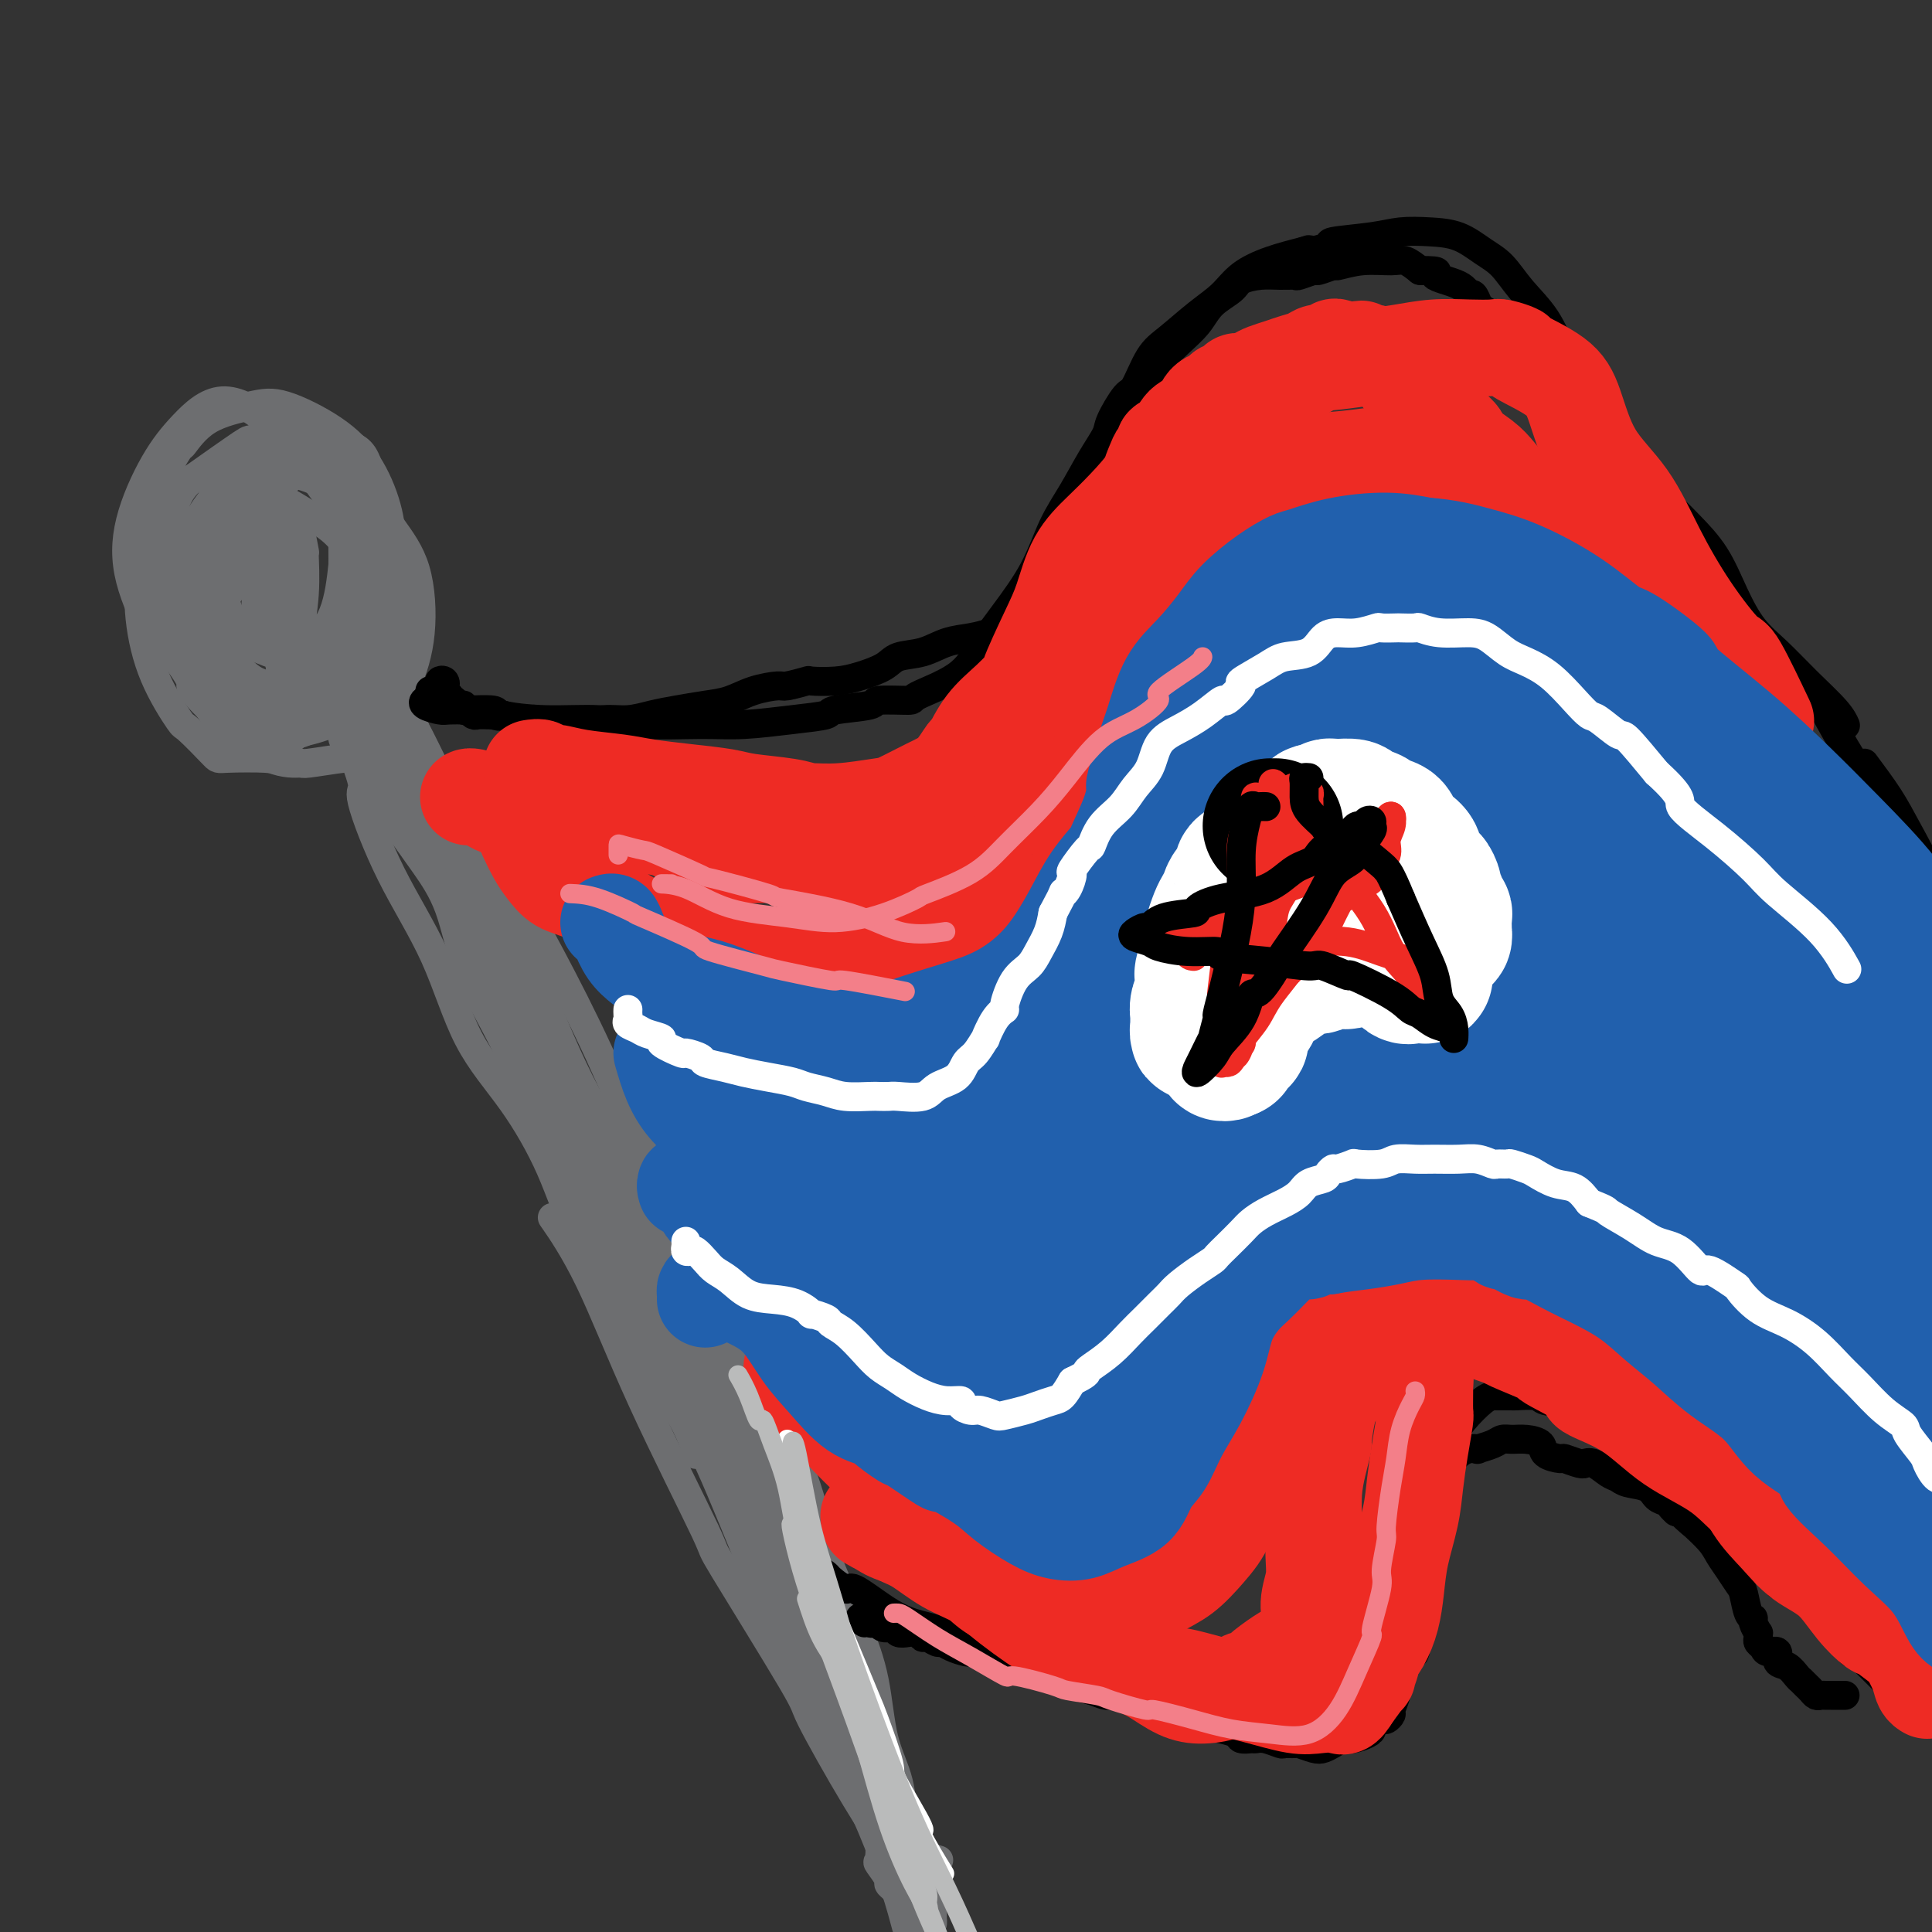 <svg viewBox='0 0 400 400' version='1.1' xmlns='http://www.w3.org/2000/svg' xmlns:xlink='http://www.w3.org/1999/xlink'><rect x="0" y="0" width="400" height="400" fill="#333333" stroke="none"/><g fill='none' stroke='#6D6E70' stroke-width='6' stroke-linecap='round' stroke-linejoin='round'><path d='M99,173c-0.111,0.871 -0.221,1.742 0,2c0.221,0.258 0.775,-0.095 1,0c0.225,0.095 0.121,0.640 1,2c0.879,1.360 2.740,3.536 5,7c2.260,3.464 4.920,8.217 8,14c3.080,5.783 6.582,12.595 10,20c3.418,7.405 6.752,15.402 10,22c3.248,6.598 6.410,11.798 8,14c1.590,2.202 1.609,1.406 3,5c1.391,3.594 4.155,11.578 7,18c2.845,6.422 5.772,11.284 7,13c1.228,1.716 0.756,0.287 2,3c1.244,2.713 4.205,9.567 6,15c1.795,5.433 2.425,9.446 4,14c1.575,4.554 4.096,9.649 6,14c1.904,4.351 3.190,7.958 4,12c0.810,4.042 1.143,8.520 2,12c0.857,3.480 2.239,5.963 3,9c0.761,3.037 0.900,6.627 1,8c0.100,1.373 0.160,0.529 1,2c0.840,1.471 2.459,5.257 3,7c0.541,1.743 0.002,1.443 0,3c-0.002,1.557 0.532,4.970 1,6c0.468,1.030 0.870,-0.324 1,0c0.130,0.324 -0.013,2.327 0,3c0.013,0.673 0.181,0.017 0,-1c-0.181,-1.017 -0.713,-2.396 -1,-4c-0.287,-1.604 -0.330,-3.432 -1,-6c-0.670,-2.568 -1.967,-5.877 -3,-9c-1.033,-3.123 -1.804,-6.059 -2,-7c-0.196,-0.941 0.181,0.115 -1,-3c-1.181,-3.115 -3.919,-10.400 -7,-17c-3.081,-6.600 -6.503,-12.516 -8,-15c-1.497,-2.484 -1.067,-1.536 -2,-4c-0.933,-2.464 -3.230,-8.341 -5,-13c-1.770,-4.659 -3.015,-8.101 -5,-12c-1.985,-3.899 -4.710,-8.257 -7,-13c-2.290,-4.743 -4.145,-9.872 -6,-15'/><path d='M145,279c-8.019,-17.070 -8.068,-15.244 -10,-18c-1.932,-2.756 -5.748,-10.093 -7,-13c-1.252,-2.907 0.060,-1.383 -1,-4c-1.060,-2.617 -4.492,-9.373 -6,-12c-1.508,-2.627 -1.092,-1.123 -2,-3c-0.908,-1.877 -3.141,-7.135 -4,-9c-0.859,-1.865 -0.343,-0.336 -1,-2c-0.657,-1.664 -2.488,-6.520 -4,-10c-1.512,-3.480 -2.704,-5.582 -4,-8c-1.296,-2.418 -2.695,-5.151 -4,-8c-1.305,-2.849 -2.516,-5.814 -3,-7c-0.484,-1.186 -0.242,-0.593 0,0'/><path d='M95,171c0.490,2.806 0.979,5.611 2,8c1.021,2.389 2.572,4.361 5,8c2.428,3.639 5.732,8.943 7,11c1.268,2.057 0.501,0.865 2,5c1.499,4.135 5.266,13.597 9,21c3.734,7.403 7.436,12.745 11,19c3.564,6.255 6.990,13.421 10,20c3.010,6.579 5.605,12.569 8,18c2.395,5.431 4.591,10.302 7,15c2.409,4.698 5.031,9.222 7,14c1.969,4.778 3.284,9.810 4,14c0.716,4.190 0.831,7.538 1,9c0.169,1.462 0.390,1.039 1,3c0.610,1.961 1.608,6.307 2,8c0.392,1.693 0.179,0.733 1,3c0.821,2.267 2.676,7.761 4,12c1.324,4.239 2.115,7.224 3,10c0.885,2.776 1.863,5.342 3,8c1.137,2.658 2.434,5.408 3,8c0.566,2.592 0.402,5.027 1,7c0.598,1.973 1.957,3.484 3,5c1.043,1.516 1.769,3.038 2,4c0.231,0.962 -0.034,1.364 0,2c0.034,0.636 0.367,1.507 0,1c-0.367,-0.507 -1.432,-2.391 -2,-3c-0.568,-0.609 -0.637,0.056 -1,-1c-0.363,-1.056 -1.020,-3.835 -2,-7c-0.980,-3.165 -2.283,-6.716 -4,-11c-1.717,-4.284 -3.848,-9.300 -7,-16c-3.152,-6.700 -7.325,-15.085 -11,-23c-3.675,-7.915 -6.851,-15.359 -10,-23c-3.149,-7.641 -6.270,-15.477 -10,-23c-3.730,-7.523 -8.069,-14.731 -10,-18c-1.931,-3.269 -1.456,-2.598 -3,-7c-1.544,-4.402 -5.108,-13.878 -7,-18c-1.892,-4.122 -2.112,-2.892 -4,-7c-1.888,-4.108 -5.444,-13.554 -9,-23'/><path d='M111,224c-13.856,-30.625 -8.498,-17.188 -8,-14c0.498,3.188 -3.866,-3.872 -6,-7c-2.134,-3.128 -2.038,-2.322 -2,-2c0.038,0.322 0.019,0.161 0,0'/><path d='M75,153c0.676,0.906 1.352,1.811 2,3c0.648,1.189 1.267,2.661 3,5c1.733,2.339 4.581,5.546 7,9c2.419,3.454 4.409,7.157 6,11c1.591,3.843 2.785,7.826 5,12c2.215,4.174 5.453,8.538 8,13c2.547,4.462 4.403,9.022 5,11c0.597,1.978 -0.065,1.375 1,4c1.065,2.625 3.859,8.479 5,11c1.141,2.521 0.631,1.707 2,4c1.369,2.293 4.617,7.691 6,10c1.383,2.309 0.901,1.528 2,4c1.099,2.472 3.778,8.197 6,13c2.222,4.803 3.985,8.685 6,13c2.015,4.315 4.280,9.062 6,13c1.720,3.938 2.893,7.069 4,10c1.107,2.931 2.147,5.664 4,9c1.853,3.336 4.518,7.274 6,10c1.482,2.726 1.780,4.240 2,5c0.220,0.760 0.360,0.767 1,2c0.640,1.233 1.778,3.694 2,5c0.222,1.306 -0.474,1.459 0,3c0.474,1.541 2.118,4.472 3,7c0.882,2.528 1.002,4.653 2,7c0.998,2.347 2.874,4.917 4,7c1.126,2.083 1.504,3.679 2,6c0.496,2.321 1.112,5.365 2,8c0.888,2.635 2.050,4.860 3,7c0.950,2.140 1.690,4.194 2,6c0.310,1.806 0.191,3.362 0,4c-0.191,0.638 -0.455,0.356 0,1c0.455,0.644 1.627,2.214 2,3c0.373,0.786 -0.053,0.789 0,1c0.053,0.211 0.587,0.632 1,1c0.413,0.368 0.707,0.684 1,1'/><path d='M186,392c4.164,11.429 1.076,3.001 0,0c-1.076,-3.001 -0.138,-0.576 0,-1c0.138,-0.424 -0.522,-3.697 -2,-7c-1.478,-3.303 -3.772,-6.637 -7,-12c-3.228,-5.363 -7.388,-12.757 -9,-16c-1.612,-3.243 -0.676,-2.337 -4,-8c-3.324,-5.663 -10.909,-17.897 -14,-23c-3.091,-5.103 -1.687,-3.074 -4,-8c-2.313,-4.926 -8.342,-16.805 -13,-27c-4.658,-10.195 -7.947,-18.706 -11,-25c-3.053,-6.294 -5.872,-10.370 -7,-12c-1.128,-1.630 -0.564,-0.815 0,0'/><path d='M58,126c-0.449,-0.243 -0.898,-0.486 -1,-1c-0.102,-0.514 0.142,-1.297 0,-2c-0.142,-0.703 -0.672,-1.324 -1,-2c-0.328,-0.676 -0.455,-1.408 -1,-2c-0.545,-0.592 -1.508,-1.046 -2,-1c-0.492,0.046 -0.512,0.590 -1,1c-0.488,0.410 -1.444,0.686 -2,1c-0.556,0.314 -0.714,0.665 -1,1c-0.286,0.335 -0.702,0.654 -1,1c-0.298,0.346 -0.479,0.718 -1,1c-0.521,0.282 -1.383,0.475 -2,1c-0.617,0.525 -0.988,1.383 -1,3c-0.012,1.617 0.335,3.994 1,7c0.665,3.006 1.646,6.639 3,10c1.354,3.361 3.079,6.448 5,8c1.921,1.552 4.039,1.569 6,1c1.961,-0.569 3.766,-1.725 6,-3c2.234,-1.275 4.899,-2.669 6,-3c1.101,-0.331 0.639,0.400 2,-1c1.361,-1.400 4.546,-4.930 6,-8c1.454,-3.070 1.178,-5.680 1,-7c-0.178,-1.320 -0.258,-1.348 0,-4c0.258,-2.652 0.853,-7.926 1,-12c0.147,-4.074 -0.154,-6.946 -1,-10c-0.846,-3.054 -2.238,-6.290 -4,-9c-1.762,-2.710 -3.895,-4.893 -7,-7c-3.105,-2.107 -7.183,-4.139 -10,-5c-2.817,-0.861 -4.373,-0.553 -7,0c-2.627,0.553 -6.323,1.350 -9,3c-2.677,1.650 -4.333,4.155 -5,5c-0.667,0.845 -0.344,0.032 -1,1c-0.656,0.968 -2.292,3.718 -3,5c-0.708,1.282 -0.489,1.096 -1,3c-0.511,1.904 -1.753,5.897 -2,10c-0.247,4.103 0.501,8.315 2,13c1.499,4.685 3.750,9.842 6,15'/><path d='M39,139c2.003,4.402 4.012,7.908 7,11c2.988,3.092 6.957,5.771 10,7c3.043,1.229 5.160,1.008 6,1c0.840,-0.008 0.404,0.196 2,0c1.596,-0.196 5.224,-0.793 7,-1c1.776,-0.207 1.699,-0.026 3,-1c1.301,-0.974 3.981,-3.104 5,-4c1.019,-0.896 0.378,-0.557 1,-2c0.622,-1.443 2.507,-4.668 4,-8c1.493,-3.332 2.593,-6.772 3,-11c0.407,-4.228 0.119,-9.244 -1,-13c-1.119,-3.756 -3.069,-6.250 -5,-9c-1.931,-2.750 -3.842,-5.755 -6,-8c-2.158,-2.245 -4.563,-3.731 -7,-4c-2.437,-0.269 -4.906,0.680 -6,1c-1.094,0.320 -0.814,0.012 -2,1c-1.186,0.988 -3.837,3.273 -5,4c-1.163,0.727 -0.838,-0.103 -2,1c-1.162,1.103 -3.812,4.140 -5,5c-1.188,0.860 -0.914,-0.457 -2,0c-1.086,0.457 -3.534,2.686 -5,5c-1.466,2.314 -1.952,4.712 -2,7c-0.048,2.288 0.341,4.467 1,7c0.659,2.533 1.586,5.422 3,8c1.414,2.578 3.315,4.847 6,7c2.685,2.153 6.156,4.189 9,5c2.844,0.811 5.062,0.396 6,0c0.938,-0.396 0.595,-0.772 2,-2c1.405,-1.228 4.557,-3.307 6,-4c1.443,-0.693 1.178,0.001 2,-2c0.822,-2.001 2.733,-6.696 4,-11c1.267,-4.304 1.891,-8.215 2,-12c0.109,-3.785 -0.295,-7.443 -1,-11c-0.705,-3.557 -1.709,-7.011 -4,-10c-2.291,-2.989 -5.868,-5.512 -9,-7c-3.132,-1.488 -5.817,-1.940 -8,-1c-2.183,0.940 -3.863,3.273 -6,6c-2.137,2.727 -4.729,5.850 -6,7c-1.271,1.150 -1.220,0.329 -2,2c-0.780,1.671 -2.390,5.836 -4,10'/><path d='M40,113c-0.604,3.078 -0.113,5.774 0,7c0.113,1.226 -0.153,0.983 0,3c0.153,2.017 0.725,6.295 2,10c1.275,3.705 3.255,6.838 6,9c2.745,2.162 6.256,3.352 9,4c2.744,0.648 4.722,0.754 7,-1c2.278,-1.754 4.857,-5.369 7,-9c2.143,-3.631 3.851,-7.278 5,-11c1.149,-3.722 1.740,-7.520 2,-9c0.260,-1.480 0.189,-0.643 0,-3c-0.189,-2.357 -0.497,-7.909 -1,-12c-0.503,-4.091 -1.200,-6.720 -3,-8c-1.800,-1.280 -4.704,-1.212 -7,-1c-2.296,0.212 -3.986,0.567 -6,2c-2.014,1.433 -4.352,3.942 -6,7c-1.648,3.058 -2.605,6.664 -4,10c-1.395,3.336 -3.228,6.403 -4,10c-0.772,3.597 -0.485,7.726 0,11c0.485,3.274 1.166,5.694 3,8c1.834,2.306 4.819,4.498 7,5c2.181,0.502 3.558,-0.687 4,-1c0.442,-0.313 -0.052,0.251 1,-1c1.052,-1.251 3.649,-4.318 6,-7c2.351,-2.682 4.456,-4.980 6,-8c1.544,-3.020 2.526,-6.761 3,-10c0.474,-3.239 0.441,-5.975 0,-9c-0.441,-3.025 -1.289,-6.340 -3,-9c-1.711,-2.660 -4.284,-4.664 -7,-6c-2.716,-1.336 -5.575,-2.002 -8,-2c-2.425,0.002 -4.415,0.674 -5,1c-0.585,0.326 0.236,0.307 -1,2c-1.236,1.693 -4.527,5.097 -6,6c-1.473,0.903 -1.127,-0.696 -2,1c-0.873,1.696 -2.966,6.687 -4,10c-1.034,3.313 -1.010,4.946 -1,7c0.010,2.054 0.005,4.527 0,7'/><path d='M40,126c0.297,2.984 1.540,3.443 3,5c1.460,1.557 3.136,4.210 6,7c2.864,2.790 6.917,5.715 10,7c3.083,1.285 5.195,0.928 6,1c0.805,0.072 0.302,0.571 2,0c1.698,-0.571 5.599,-2.213 7,-3c1.401,-0.787 0.304,-0.719 1,-2c0.696,-1.281 3.184,-3.910 4,-5c0.816,-1.090 -0.040,-0.641 0,-2c0.040,-1.359 0.975,-4.526 1,-8c0.025,-3.474 -0.862,-7.253 -2,-11c-1.138,-3.747 -2.527,-7.460 -5,-11c-2.473,-3.540 -6.029,-6.906 -9,-9c-2.971,-2.094 -5.357,-2.915 -8,-2c-2.643,0.915 -5.543,3.566 -8,6c-2.457,2.434 -4.472,4.650 -6,7c-1.528,2.350 -2.568,4.832 -3,6c-0.432,1.168 -0.254,1.020 -1,2c-0.746,0.980 -2.414,3.087 -3,4c-0.586,0.913 -0.089,0.632 0,2c0.089,1.368 -0.228,4.384 0,7c0.228,2.616 1.002,4.832 2,7c0.998,2.168 2.219,4.288 4,7c1.781,2.712 4.123,6.016 7,8c2.877,1.984 6.288,2.649 9,3c2.712,0.351 4.725,0.390 7,-1c2.275,-1.390 4.814,-4.207 6,-5c1.186,-0.793 1.021,0.437 2,-1c0.979,-1.437 3.102,-5.543 4,-7c0.898,-1.457 0.569,-0.265 1,-2c0.431,-1.735 1.621,-6.398 2,-8c0.379,-1.602 -0.053,-0.142 0,-2c0.053,-1.858 0.592,-7.035 0,-11c-0.592,-3.965 -2.313,-6.720 -4,-10c-1.687,-3.280 -3.339,-7.086 -6,-9c-2.661,-1.914 -6.332,-1.936 -9,-1c-2.668,0.936 -4.334,2.829 -7,5c-2.666,2.171 -6.333,4.620 -9,7c-2.667,2.380 -4.333,4.690 -6,7'/><path d='M38,114c-4.114,4.256 -3.400,5.397 -3,6c0.400,0.603 0.484,0.670 0,2c-0.484,1.330 -1.536,3.925 -2,5c-0.464,1.075 -0.339,0.632 0,1c0.339,0.368 0.893,1.547 2,3c1.107,1.453 2.766,3.181 5,5c2.234,1.819 5.044,3.728 8,5c2.956,1.272 6.060,1.906 9,1c2.940,-0.906 5.717,-3.354 8,-6c2.283,-2.646 4.072,-5.492 5,-9c0.928,-3.508 0.996,-7.679 1,-11c0.004,-3.321 -0.056,-5.794 0,-7c0.056,-1.206 0.226,-1.147 -1,-3c-1.226,-1.853 -3.849,-5.618 -5,-7c-1.151,-1.382 -0.830,-0.382 -2,-2c-1.170,-1.618 -3.830,-5.855 -7,-9c-3.170,-3.145 -6.850,-5.197 -10,-5c-3.150,0.197 -5.772,2.643 -8,5c-2.228,2.357 -4.064,4.624 -6,8c-1.936,3.376 -3.974,7.862 -5,12c-1.026,4.138 -1.041,7.929 0,12c1.041,4.071 3.137,8.421 4,10c0.863,1.579 0.493,0.386 2,2c1.507,1.614 4.892,6.036 6,8c1.108,1.964 -0.059,1.470 1,3c1.059,1.530 4.345,5.084 8,7c3.655,1.916 7.680,2.195 11,2c3.320,-0.195 5.934,-0.863 9,-2c3.066,-1.137 6.585,-2.743 9,-5c2.415,-2.257 3.725,-5.165 5,-8c1.275,-2.835 2.515,-5.598 3,-9c0.485,-3.402 0.216,-7.443 -1,-11c-1.216,-3.557 -3.377,-6.631 -4,-8c-0.623,-1.369 0.294,-1.033 -1,-3c-1.294,-1.967 -4.799,-6.236 -6,-8c-1.201,-1.764 -0.097,-1.024 -2,-2c-1.903,-0.976 -6.811,-3.668 -9,-5c-2.189,-1.332 -1.659,-1.306 -3,-1c-1.341,0.306 -4.553,0.890 -6,1c-1.447,0.110 -1.128,-0.254 -3,1c-1.872,1.254 -5.936,4.127 -10,7'/><path d='M40,99c-3.792,3.021 -3.772,6.075 -5,9c-1.228,2.925 -3.703,5.721 -5,9c-1.297,3.279 -1.415,7.040 -1,11c0.415,3.960 1.365,8.119 3,12c1.635,3.881 3.956,7.484 5,9c1.044,1.516 0.809,0.944 2,2c1.191,1.056 3.806,3.741 5,5c1.194,1.259 0.966,1.091 3,1c2.034,-0.091 6.331,-0.107 8,0c1.669,0.107 0.712,0.335 2,-1c1.288,-1.335 4.823,-4.233 8,-7c3.177,-2.767 5.998,-5.402 8,-9c2.002,-3.598 3.185,-8.157 4,-12c0.815,-3.843 1.263,-6.968 1,-10c-0.263,-3.032 -1.236,-5.971 -3,-9c-1.764,-3.029 -4.317,-6.147 -7,-8c-2.683,-1.853 -5.494,-2.439 -7,-3c-1.506,-0.561 -1.707,-1.095 -3,-1c-1.293,0.095 -3.678,0.821 -5,1c-1.322,0.179 -1.580,-0.188 -3,1c-1.420,1.188 -4.002,3.933 -5,5c-0.998,1.067 -0.412,0.457 -1,2c-0.588,1.543 -2.349,5.237 -3,9c-0.651,3.763 -0.192,7.593 1,11c1.192,3.407 3.116,6.390 5,9c1.884,2.610 3.728,4.846 6,6c2.272,1.154 4.972,1.225 7,0c2.028,-1.225 3.384,-3.745 5,-6c1.616,-2.255 3.493,-4.246 5,-6c1.507,-1.754 2.643,-3.273 3,-4c0.357,-0.727 -0.066,-0.662 0,-2c0.066,-1.338 0.620,-4.080 1,-5c0.380,-0.920 0.588,-0.020 0,-1c-0.588,-0.980 -1.970,-3.840 -4,-6c-2.030,-2.160 -4.709,-3.620 -7,-5c-2.291,-1.380 -4.194,-2.679 -6,-3c-1.806,-0.321 -3.516,0.337 -5,2c-1.484,1.663 -2.742,4.332 -4,7'/><path d='M48,112c-1.900,2.798 -2.151,5.294 -2,8c0.151,2.706 0.702,5.622 2,8c1.298,2.378 3.342,4.216 4,5c0.658,0.784 -0.069,0.512 1,1c1.069,0.488 3.936,1.737 6,2c2.064,0.263 3.327,-0.458 5,-2c1.673,-1.542 3.757,-3.904 5,-7c1.243,-3.096 1.645,-6.927 2,-10c0.355,-3.073 0.662,-5.388 0,-7c-0.662,-1.612 -2.293,-2.521 -4,-3c-1.707,-0.479 -3.490,-0.530 -5,0c-1.510,0.530 -2.748,1.639 -3,2c-0.252,0.361 0.482,-0.026 0,1c-0.482,1.026 -2.180,3.465 -3,6c-0.820,2.535 -0.764,5.165 -1,6c-0.236,0.835 -0.766,-0.125 -1,1c-0.234,1.125 -0.174,4.333 0,6c0.174,1.667 0.462,1.791 1,2c0.538,0.209 1.326,0.501 2,0c0.674,-0.501 1.236,-1.797 2,-4c0.764,-2.203 1.731,-5.314 2,-8c0.269,-2.686 -0.161,-4.947 0,-6c0.161,-1.053 0.912,-0.900 1,-1c0.088,-0.100 -0.489,-0.455 -1,0c-0.511,0.455 -0.956,1.720 -1,2c-0.044,0.280 0.315,-0.424 0,1c-0.315,1.424 -1.302,4.978 -2,8c-0.698,3.022 -1.106,5.513 -1,8c0.106,2.487 0.726,4.970 1,7c0.274,2.030 0.203,3.607 1,4c0.797,0.393 2.463,-0.398 3,-2c0.537,-1.602 -0.056,-4.016 0,-7c0.056,-2.984 0.760,-6.537 1,-10c0.240,-3.463 0.017,-6.837 0,-8c-0.017,-1.163 0.171,-0.116 0,-1c-0.171,-0.884 -0.700,-3.700 -1,-5c-0.300,-1.300 -0.371,-1.086 -1,-1c-0.629,0.086 -1.814,0.043 -3,0'/><path d='M58,108c-0.736,-0.402 -0.574,-0.906 -1,0c-0.426,0.906 -1.438,3.223 -2,5c-0.562,1.777 -0.673,3.013 -1,5c-0.327,1.987 -0.868,4.725 -1,7c-0.132,2.275 0.147,4.086 1,5c0.853,0.914 2.281,0.930 3,1c0.719,0.070 0.728,0.192 1,0c0.272,-0.192 0.805,-0.699 1,-1c0.195,-0.301 0.052,-0.398 0,-1c-0.052,-0.602 -0.013,-1.711 0,-2c0.013,-0.289 -0.000,0.242 0,0c0.000,-0.242 0.014,-1.257 0,-2c-0.014,-0.743 -0.057,-1.212 0,-1c0.057,0.212 0.214,1.107 0,2c-0.214,0.893 -0.801,1.783 -1,3c-0.199,1.217 -0.012,2.760 0,4c0.012,1.240 -0.151,2.175 0,3c0.151,0.825 0.617,1.540 1,2c0.383,0.460 0.684,0.667 1,1c0.316,0.333 0.648,0.793 1,1c0.352,0.207 0.724,0.161 1,0c0.276,-0.161 0.454,-0.437 1,-1c0.546,-0.563 1.458,-1.415 2,-2c0.542,-0.585 0.715,-0.904 1,-1c0.285,-0.096 0.683,0.033 1,0c0.317,-0.033 0.554,-0.226 1,0c0.446,0.226 1.102,0.871 2,2c0.898,1.129 2.037,2.741 3,5c0.963,2.259 1.749,5.165 2,6c0.251,0.835 -0.032,-0.402 1,1c1.032,1.402 3.380,5.443 4,7c0.620,1.557 -0.489,0.630 0,2c0.489,1.370 2.574,5.037 5,8c2.426,2.963 5.192,5.221 7,8c1.808,2.779 2.660,6.080 4,9c1.340,2.920 3.170,5.460 5,8'/><path d='M101,192c5.639,9.797 4.236,7.289 5,8c0.764,0.711 3.694,4.642 5,8c1.306,3.358 0.989,6.143 1,7c0.011,0.857 0.352,-0.215 1,1c0.648,1.215 1.605,4.718 2,6c0.395,1.282 0.230,0.345 1,2c0.770,1.655 2.475,5.904 4,9c1.525,3.096 2.871,5.041 4,8c1.129,2.959 2.042,6.933 3,10c0.958,3.067 1.962,5.226 3,8c1.038,2.774 2.109,6.164 3,9c0.891,2.836 1.600,5.120 3,8c1.400,2.880 3.489,6.358 5,9c1.511,2.642 2.444,4.450 3,5c0.556,0.550 0.736,-0.157 1,1c0.264,1.157 0.611,4.176 1,6c0.389,1.824 0.819,2.451 1,3c0.181,0.549 0.112,1.021 0,1c-0.112,-0.021 -0.267,-0.534 -1,-2c-0.733,-1.466 -2.045,-3.886 -4,-7c-1.955,-3.114 -4.555,-6.924 -7,-11c-2.445,-4.076 -4.737,-8.419 -7,-13c-2.263,-4.581 -4.497,-9.399 -7,-14c-2.503,-4.601 -5.276,-8.983 -6,-11c-0.724,-2.017 0.599,-1.667 0,-4c-0.599,-2.333 -3.120,-7.349 -4,-9c-0.880,-1.651 -0.117,0.063 -1,-2c-0.883,-2.063 -3.411,-7.902 -6,-13c-2.589,-5.098 -5.237,-9.456 -7,-14c-1.763,-4.544 -2.640,-9.276 -4,-13c-1.360,-3.724 -3.204,-6.442 -5,-9c-1.796,-2.558 -3.545,-4.956 -5,-7c-1.455,-2.044 -2.617,-3.733 -4,-6c-1.383,-2.267 -2.988,-5.110 -4,-8c-1.012,-2.890 -1.432,-5.826 -2,-8c-0.568,-2.174 -1.284,-3.587 -2,-5'/><path d='M71,145c-6.743,-14.990 -1.599,-3.463 0,0c1.599,3.463 -0.346,-1.136 -1,-3c-0.654,-1.864 -0.018,-0.994 0,-1c0.018,-0.006 -0.581,-0.890 -1,-2c-0.419,-1.110 -0.659,-2.448 -1,-3c-0.341,-0.552 -0.782,-0.317 -1,0c-0.218,0.317 -0.212,0.718 0,2c0.212,1.282 0.632,3.446 1,5c0.368,1.554 0.685,2.498 1,3c0.315,0.502 0.626,0.561 1,2c0.374,1.439 0.809,4.257 1,5c0.191,0.743 0.139,-0.589 1,1c0.861,1.589 2.635,6.101 3,8c0.365,1.899 -0.678,1.187 0,4c0.678,2.813 3.076,9.152 6,15c2.924,5.848 6.375,11.206 9,17c2.625,5.794 4.426,12.024 7,17c2.574,4.976 5.923,8.698 9,13c3.077,4.302 5.883,9.186 8,14c2.117,4.814 3.545,9.559 6,14c2.455,4.441 5.938,8.577 8,12c2.062,3.423 2.705,6.134 3,7c0.295,0.866 0.242,-0.111 1,1c0.758,1.111 2.326,4.311 3,6c0.674,1.689 0.453,1.865 1,3c0.547,1.135 1.862,3.227 3,5c1.138,1.773 2.100,3.227 3,5c0.900,1.773 1.738,3.866 2,5c0.262,1.134 -0.050,1.309 0,1c0.050,-0.309 0.464,-1.101 0,-3c-0.464,-1.899 -1.807,-4.904 -2,-6c-0.193,-1.096 0.763,-0.283 0,-2c-0.763,-1.717 -3.246,-5.966 -5,-10c-1.754,-4.034 -2.779,-7.855 -4,-12c-1.221,-4.145 -2.636,-8.616 -4,-13c-1.364,-4.384 -2.675,-8.681 -5,-14c-2.325,-5.319 -5.662,-11.659 -9,-18'/><path d='M115,223c-6.042,-15.697 -6.649,-16.438 -9,-21c-2.351,-4.562 -6.448,-12.944 -9,-18c-2.552,-5.056 -3.560,-6.786 -5,-9c-1.440,-2.214 -3.310,-4.914 -5,-7c-1.690,-2.086 -3.198,-3.560 -5,-6c-1.802,-2.440 -3.898,-5.846 -5,-9c-1.102,-3.154 -1.208,-6.057 -2,-9c-0.792,-2.943 -2.268,-5.926 -3,-8c-0.732,-2.074 -0.720,-3.238 -1,-4c-0.280,-0.762 -0.852,-1.121 -1,-1c-0.148,0.121 0.128,0.723 1,2c0.872,1.277 2.340,3.231 3,4c0.660,0.769 0.513,0.355 1,2c0.487,1.645 1.610,5.348 2,7c0.390,1.652 0.049,1.252 1,3c0.951,1.748 3.196,5.645 4,7c0.804,1.355 0.167,0.169 2,3c1.833,2.831 6.137,9.679 9,15c2.863,5.321 4.287,9.115 6,12c1.713,2.885 3.716,4.859 5,6c1.284,1.141 1.850,1.448 2,1c0.150,-0.448 -0.118,-1.651 0,-2c0.118,-0.349 0.620,0.154 0,-1c-0.620,-1.154 -2.363,-3.967 -4,-7c-1.637,-3.033 -3.170,-6.287 -5,-10c-1.830,-3.713 -3.958,-7.885 -6,-12c-2.042,-4.115 -3.998,-8.172 -5,-10c-1.002,-1.828 -1.048,-1.425 -2,-3c-0.952,-1.575 -2.809,-5.126 -4,-7c-1.191,-1.874 -1.717,-2.071 -2,-2c-0.283,0.071 -0.323,0.411 0,1c0.323,0.589 1.010,1.428 2,3c0.990,1.572 2.283,3.878 4,7c1.717,3.122 3.859,7.061 6,11'/><path d='M90,161c2.958,5.629 4.354,8.702 5,10c0.646,1.298 0.541,0.822 1,3c0.459,2.178 1.480,7.010 2,9c0.520,1.990 0.539,1.137 1,2c0.461,0.863 1.365,3.442 1,4c-0.365,0.558 -1.999,-0.905 -3,-3c-1.001,-2.095 -1.368,-4.820 -2,-8c-0.632,-3.180 -1.529,-6.813 -3,-11c-1.471,-4.187 -3.515,-8.928 -5,-13c-1.485,-4.072 -2.411,-7.476 -3,-9c-0.589,-1.524 -0.843,-1.166 -1,-1c-0.157,0.166 -0.219,0.142 0,1c0.219,0.858 0.718,2.598 1,4c0.282,1.402 0.345,2.467 1,4c0.655,1.533 1.900,3.535 3,6c1.100,2.465 2.053,5.392 3,8c0.947,2.608 1.886,4.895 3,8c1.114,3.105 2.401,7.027 4,11c1.599,3.973 3.508,7.996 5,11c1.492,3.004 2.565,4.988 3,6c0.435,1.012 0.230,1.053 1,3c0.770,1.947 2.514,5.801 4,9c1.486,3.199 2.715,5.742 4,9c1.285,3.258 2.627,7.230 4,10c1.373,2.770 2.775,4.337 4,7c1.225,2.663 2.271,6.421 3,9c0.729,2.579 1.141,3.980 2,6c0.859,2.020 2.165,4.660 3,7c0.835,2.340 1.199,4.380 2,6c0.801,1.620 2.038,2.821 3,4c0.962,1.179 1.650,2.337 2,3c0.350,0.663 0.364,0.832 1,2c0.636,1.168 1.896,3.334 3,5c1.104,1.666 2.052,2.833 3,4'/><path d='M145,287c2.214,3.555 1.750,3.443 2,4c0.250,0.557 1.215,1.782 2,3c0.785,1.218 1.391,2.428 2,4c0.609,1.572 1.223,3.505 2,5c0.777,1.495 1.719,2.552 2,3c0.281,0.448 -0.098,0.288 0,1c0.098,0.712 0.673,2.295 1,3c0.327,0.705 0.405,0.533 1,1c0.595,0.467 1.706,1.573 2,2c0.294,0.427 -0.230,0.174 0,1c0.230,0.826 1.215,2.730 2,4c0.785,1.270 1.370,1.904 2,3c0.630,1.096 1.305,2.652 2,4c0.695,1.348 1.408,2.487 2,4c0.592,1.513 1.061,3.398 2,5c0.939,1.602 2.347,2.919 3,4c0.653,1.081 0.551,1.926 1,3c0.449,1.074 1.450,2.377 2,3c0.550,0.623 0.648,0.567 1,1c0.352,0.433 0.959,1.354 1,2c0.041,0.646 -0.485,1.018 0,2c0.485,0.982 1.980,2.575 3,4c1.020,1.425 1.565,2.681 2,4c0.435,1.319 0.762,2.702 1,4c0.238,1.298 0.389,2.513 1,4c0.611,1.487 1.682,3.246 2,5c0.318,1.754 -0.117,3.502 0,5c0.117,1.498 0.788,2.744 1,3c0.212,0.256 -0.033,-0.479 0,0c0.033,0.479 0.346,2.170 1,3c0.654,0.830 1.650,0.797 2,1c0.350,0.203 0.052,0.642 0,1c-0.052,0.358 0.140,0.635 1,1c0.860,0.365 2.389,0.819 3,1c0.611,0.181 0.306,0.091 0,0'/></g>
<g fill='none' stroke='#000000' stroke-width='6' stroke-linecap='round' stroke-linejoin='round'><path d='M89,143c0.302,-0.032 0.604,-0.065 1,0c0.396,0.065 0.887,0.227 1,0c0.113,-0.227 -0.151,-0.843 0,-1c0.151,-0.157 0.719,0.144 1,0c0.281,-0.144 0.275,-0.733 0,-1c-0.275,-0.267 -0.821,-0.211 -1,0c-0.179,0.211 0.008,0.577 0,1c-0.008,0.423 -0.212,0.902 0,1c0.212,0.098 0.841,-0.184 1,0c0.159,0.184 -0.150,0.833 0,1c0.150,0.167 0.761,-0.147 1,0c0.239,0.147 0.107,0.756 0,1c-0.107,0.244 -0.187,0.122 0,0c0.187,-0.122 0.643,-0.243 1,0c0.357,0.243 0.617,0.849 1,1c0.383,0.151 0.891,-0.152 1,0c0.109,0.152 -0.179,0.759 0,1c0.179,0.241 0.825,0.117 1,0c0.175,-0.117 -0.121,-0.228 0,0c0.121,0.228 0.660,0.793 1,1c0.340,0.207 0.483,0.055 1,0c0.517,-0.055 1.408,-0.015 2,0c0.592,0.015 0.883,0.004 1,0c0.117,-0.004 0.058,-0.002 0,0'/><path d='M102,148c2.356,0.713 1.744,-0.005 2,0c0.256,0.005 1.378,0.734 2,1c0.622,0.266 0.744,0.070 1,0c0.256,-0.070 0.646,-0.015 1,0c0.354,0.015 0.672,-0.010 1,0c0.328,0.010 0.665,0.055 1,0c0.335,-0.055 0.668,-0.211 1,0c0.332,0.211 0.663,0.789 1,1c0.337,0.211 0.681,0.057 1,0c0.319,-0.057 0.613,-0.015 1,0c0.387,0.015 0.868,0.004 1,0c0.132,-0.004 -0.083,0.000 0,0c0.083,-0.000 0.464,-0.004 1,0c0.536,0.004 1.226,0.016 2,0c0.774,-0.016 1.630,-0.060 2,0c0.370,0.060 0.253,0.223 1,0c0.747,-0.223 2.359,-0.834 4,-1c1.641,-0.166 3.313,0.111 5,0c1.687,-0.111 3.391,-0.611 5,-1c1.609,-0.389 3.125,-0.669 5,-1c1.875,-0.331 4.110,-0.715 6,-1c1.890,-0.285 3.436,-0.472 5,-1c1.564,-0.528 3.147,-1.395 5,-2c1.853,-0.605 3.976,-0.946 5,-1c1.024,-0.054 0.950,0.179 2,0c1.050,-0.179 3.223,-0.772 4,-1c0.777,-0.228 0.159,-0.093 1,0c0.841,0.093 3.140,0.142 5,0c1.860,-0.142 3.280,-0.476 5,-1c1.720,-0.524 3.741,-1.240 5,-2c1.259,-0.760 1.758,-1.566 3,-2c1.242,-0.434 3.228,-0.498 5,-1c1.772,-0.502 3.331,-1.444 5,-2c1.669,-0.556 3.449,-0.727 5,-1c1.551,-0.273 2.872,-0.650 4,-1c1.128,-0.350 2.064,-0.675 3,-1'/><path d='M208,130c4.785,-1.711 1.746,-0.990 2,-1c0.254,-0.010 3.801,-0.753 6,-2c2.199,-1.247 3.050,-2.998 4,-4c0.950,-1.002 1.999,-1.254 3,-2c1.001,-0.746 1.956,-1.987 3,-3c1.044,-1.013 2.178,-1.800 3,-3c0.822,-1.200 1.330,-2.814 2,-4c0.670,-1.186 1.500,-1.946 2,-3c0.500,-1.054 0.670,-2.403 1,-3c0.330,-0.597 0.821,-0.443 1,-1c0.179,-0.557 0.047,-1.824 0,-3c-0.047,-1.176 -0.011,-2.260 0,-3c0.011,-0.740 -0.005,-1.135 0,-2c0.005,-0.865 0.032,-2.201 0,-3c-0.032,-0.799 -0.124,-1.062 0,-2c0.124,-0.938 0.462,-2.550 1,-4c0.538,-1.450 1.276,-2.736 2,-4c0.724,-1.264 1.433,-2.504 2,-4c0.567,-1.496 0.993,-3.247 1,-4c0.007,-0.753 -0.405,-0.509 0,-1c0.405,-0.491 1.626,-1.718 3,-3c1.374,-1.282 2.902,-2.621 4,-4c1.098,-1.379 1.767,-2.800 3,-4c1.233,-1.200 3.031,-2.178 4,-3c0.969,-0.822 1.108,-1.487 2,-2c0.892,-0.513 2.537,-0.874 4,-1c1.463,-0.126 2.743,-0.019 4,0c1.257,0.019 2.492,-0.052 3,0c0.508,0.052 0.290,0.225 1,0c0.710,-0.225 2.347,-0.849 3,-1c0.653,-0.151 0.321,0.170 1,0c0.679,-0.170 2.369,-0.832 3,-1c0.631,-0.168 0.202,0.157 1,0c0.798,-0.157 2.822,-0.795 5,-1c2.178,-0.205 4.509,0.022 6,0c1.491,-0.022 2.140,-0.292 3,0c0.860,0.292 1.930,1.146 3,2'/><path d='M294,56c5.510,-0.015 2.787,0.448 3,1c0.213,0.552 3.364,1.193 5,2c1.636,0.807 1.756,1.778 2,2c0.244,0.222 0.610,-0.307 1,0c0.390,0.307 0.802,1.450 1,2c0.198,0.550 0.180,0.508 1,1c0.820,0.492 2.476,1.520 3,2c0.524,0.480 -0.086,0.414 0,1c0.086,0.586 0.866,1.825 2,3c1.134,1.175 2.620,2.288 4,3c1.380,0.712 2.654,1.025 4,2c1.346,0.975 2.763,2.612 4,4c1.237,1.388 2.296,2.528 3,4c0.704,1.472 1.055,3.276 2,5c0.945,1.724 2.483,3.367 3,4c0.517,0.633 0.012,0.257 1,1c0.988,0.743 3.468,2.603 4,3c0.532,0.397 -0.884,-0.671 0,0c0.884,0.671 4.067,3.082 5,4c0.933,0.918 -0.383,0.343 0,1c0.383,0.657 2.464,2.545 4,4c1.536,1.455 2.527,2.477 4,4c1.473,1.523 3.427,3.546 5,6c1.573,2.454 2.764,5.339 4,8c1.236,2.661 2.517,5.099 4,7c1.483,1.901 3.168,3.266 5,5c1.832,1.734 3.811,3.836 6,6c2.189,2.164 4.589,4.390 6,6c1.411,1.610 1.832,2.603 2,3c0.168,0.397 0.084,0.199 0,0'/><path d='M179,336c-0.522,-0.393 -1.044,-0.786 -1,-1c0.044,-0.214 0.655,-0.249 1,0c0.345,0.249 0.425,0.784 1,1c0.575,0.216 1.645,0.114 2,0c0.355,-0.114 -0.004,-0.241 0,0c0.004,0.241 0.372,0.848 1,1c0.628,0.152 1.516,-0.151 2,0c0.484,0.151 0.562,0.757 1,1c0.438,0.243 1.234,0.122 2,0c0.766,-0.122 1.500,-0.244 2,0c0.500,0.244 0.766,0.853 1,1c0.234,0.147 0.437,-0.167 1,0c0.563,0.167 1.487,0.815 2,1c0.513,0.185 0.616,-0.095 1,0c0.384,0.095 1.050,0.563 2,1c0.950,0.437 2.185,0.842 3,1c0.815,0.158 1.208,0.070 2,0c0.792,-0.070 1.981,-0.120 3,0c1.019,0.120 1.867,0.411 3,1c1.133,0.589 2.549,1.477 4,2c1.451,0.523 2.936,0.683 4,1c1.064,0.317 1.705,0.792 2,1c0.295,0.208 0.242,0.151 1,0c0.758,-0.151 2.328,-0.395 3,0c0.672,0.395 0.448,1.429 1,2c0.552,0.571 1.880,0.678 3,1c1.120,0.322 2.031,0.860 3,1c0.969,0.140 1.995,-0.117 3,0c1.005,0.117 1.987,0.609 3,1c1.013,0.391 2.055,0.682 3,1c0.945,0.318 1.793,0.662 2,1c0.207,0.338 -0.227,0.668 0,1c0.227,0.332 1.113,0.666 2,1'/><path d='M242,356c3.173,1.405 1.106,0.418 1,0c-0.106,-0.418 1.749,-0.266 3,0c1.251,0.266 1.897,0.646 3,1c1.103,0.354 2.662,0.684 4,1c1.338,0.316 2.454,0.620 3,1c0.546,0.380 0.521,0.838 1,1c0.479,0.162 1.461,0.029 2,0c0.539,-0.029 0.635,0.045 1,0c0.365,-0.045 0.999,-0.209 2,0c1.001,0.209 2.369,0.792 3,1c0.631,0.208 0.525,0.042 1,0c0.475,-0.042 1.531,0.038 2,0c0.469,-0.038 0.353,-0.196 1,0c0.647,0.196 2.059,0.747 3,1c0.941,0.253 1.411,0.208 2,0c0.589,-0.208 1.297,-0.581 2,-1c0.703,-0.419 1.402,-0.886 2,-1c0.598,-0.114 1.095,0.123 2,0c0.905,-0.123 2.217,-0.606 3,-1c0.783,-0.394 1.037,-0.697 1,-1c-0.037,-0.303 -0.365,-0.605 0,-1c0.365,-0.395 1.421,-0.884 2,-1c0.579,-0.116 0.680,0.141 1,0c0.320,-0.141 0.859,-0.681 1,-1c0.141,-0.319 -0.117,-0.419 0,-1c0.117,-0.581 0.610,-1.645 1,-3c0.390,-1.355 0.679,-3.000 1,-4c0.321,-1.000 0.675,-1.354 1,-2c0.325,-0.646 0.622,-1.585 1,-2c0.378,-0.415 0.837,-0.305 1,-1c0.163,-0.695 0.030,-2.193 0,-3c-0.030,-0.807 0.044,-0.922 0,-1c-0.044,-0.078 -0.205,-0.117 0,-1c0.205,-0.883 0.777,-2.609 1,-3c0.223,-0.391 0.098,0.555 0,0c-0.098,-0.555 -0.167,-2.610 0,-4c0.167,-1.390 0.571,-2.115 1,-3c0.429,-0.885 0.885,-1.931 1,-3c0.115,-1.069 -0.110,-2.163 0,-3c0.110,-0.837 0.555,-1.419 1,-2'/><path d='M297,319c0.773,-4.360 0.206,-3.261 0,-3c-0.206,0.261 -0.051,-0.315 0,-1c0.051,-0.685 -0.000,-1.479 0,-2c0.000,-0.521 0.053,-0.768 0,-1c-0.053,-0.232 -0.211,-0.447 0,-1c0.211,-0.553 0.792,-1.443 1,-2c0.208,-0.557 0.045,-0.779 0,-1c-0.045,-0.221 0.030,-0.440 0,-1c-0.030,-0.560 -0.163,-1.459 0,-2c0.163,-0.541 0.623,-0.723 1,-1c0.377,-0.277 0.669,-0.649 1,-1c0.331,-0.351 0.699,-0.682 1,-1c0.301,-0.318 0.535,-0.624 1,-1c0.465,-0.376 1.160,-0.823 2,-1c0.840,-0.177 1.824,-0.086 2,0c0.176,0.086 -0.456,0.166 0,0c0.456,-0.166 2.000,-0.578 3,-1c1.000,-0.422 1.456,-0.853 2,-1c0.544,-0.147 1.176,-0.011 2,0c0.824,0.011 1.840,-0.103 3,0c1.160,0.103 2.465,0.424 3,1c0.535,0.576 0.301,1.408 1,2c0.699,0.592 2.329,0.944 3,1c0.671,0.056 0.381,-0.183 1,0c0.619,0.183 2.147,0.788 3,1c0.853,0.212 1.030,0.032 1,0c-0.030,-0.032 -0.267,0.086 0,0c0.267,-0.086 1.038,-0.375 2,0c0.962,0.375 2.116,1.414 3,2c0.884,0.586 1.497,0.720 2,1c0.503,0.280 0.894,0.705 2,1c1.106,0.295 2.926,0.460 4,1c1.074,0.540 1.401,1.454 2,2c0.599,0.546 1.469,0.724 2,1c0.531,0.276 0.723,0.650 1,1c0.277,0.350 0.638,0.675 1,1'/><path d='M347,313c5.293,2.128 1.526,-0.051 1,0c-0.526,0.051 2.191,2.334 3,3c0.809,0.666 -0.288,-0.284 0,0c0.288,0.284 1.961,1.803 3,3c1.039,1.197 1.444,2.072 2,3c0.556,0.928 1.263,1.908 2,3c0.737,1.092 1.503,2.294 2,3c0.497,0.706 0.725,0.915 1,2c0.275,1.085 0.595,3.046 1,4c0.405,0.954 0.893,0.899 1,1c0.107,0.101 -0.168,0.356 0,1c0.168,0.644 0.781,1.678 1,2c0.219,0.322 0.046,-0.067 0,0c-0.046,0.067 0.034,0.590 0,1c-0.034,0.410 -0.182,0.705 0,1c0.182,0.295 0.696,0.589 1,1c0.304,0.411 0.400,0.940 1,1c0.600,0.060 1.706,-0.348 2,0c0.294,0.348 -0.223,1.451 0,2c0.223,0.549 1.187,0.542 2,1c0.813,0.458 1.475,1.379 2,2c0.525,0.621 0.914,0.941 1,1c0.086,0.059 -0.132,-0.142 0,0c0.132,0.142 0.613,0.626 1,1c0.387,0.374 0.681,0.636 1,1c0.319,0.364 0.663,0.830 1,1c0.337,0.170 0.667,0.046 1,0c0.333,-0.046 0.667,-0.012 1,0c0.333,0.012 0.664,0.003 1,0c0.336,-0.003 0.678,-0.001 1,0c0.322,0.001 0.625,0.000 1,0c0.375,-0.000 0.821,-0.000 1,0c0.179,0.000 0.089,0.000 0,0'/><path d='M386,158c1.797,2.416 3.595,4.831 5,7c1.405,2.169 2.419,4.091 4,7c1.581,2.909 3.730,6.804 5,10c1.270,3.196 1.660,5.692 2,7c0.340,1.308 0.630,1.429 1,2c0.370,0.571 0.820,1.592 1,2c0.180,0.408 0.090,0.204 0,0'/><path d='M90,145c-0.331,0.022 -0.662,0.044 -1,0c-0.338,-0.044 -0.681,-0.156 -1,0c-0.319,0.156 -0.612,0.578 0,1c0.612,0.422 2.130,0.844 3,1c0.870,0.156 1.092,0.044 2,0c0.908,-0.044 2.503,-0.022 3,0c0.497,0.022 -0.102,0.043 1,0c1.102,-0.043 3.905,-0.151 5,0c1.095,0.151 0.482,0.562 2,1c1.518,0.438 5.167,0.903 9,1c3.833,0.097 7.849,-0.173 11,0c3.151,0.173 5.437,0.790 9,1c3.563,0.210 8.401,0.015 12,0c3.599,-0.015 5.957,0.151 9,0c3.043,-0.151 6.771,-0.619 10,-1c3.229,-0.381 5.960,-0.676 7,-1c1.040,-0.324 0.391,-0.676 2,-1c1.609,-0.324 5.476,-0.619 7,-1c1.524,-0.381 0.703,-0.848 2,-1c1.297,-0.152 4.711,0.010 6,0c1.289,-0.010 0.452,-0.193 2,-1c1.548,-0.807 5.481,-2.237 8,-4c2.519,-1.763 3.625,-3.858 5,-6c1.375,-2.142 3.018,-4.329 5,-7c1.982,-2.671 4.304,-5.825 6,-9c1.696,-3.175 2.767,-6.370 4,-9c1.233,-2.630 2.627,-4.695 4,-7c1.373,-2.305 2.723,-4.851 4,-7c1.277,-2.149 2.480,-3.902 3,-5c0.520,-1.098 0.356,-1.541 1,-3c0.644,-1.459 2.096,-3.934 3,-5c0.904,-1.066 1.260,-0.724 2,-2c0.740,-1.276 1.865,-4.168 3,-6c1.135,-1.832 2.279,-2.602 4,-4c1.721,-1.398 4.019,-3.424 6,-5c1.981,-1.576 3.644,-2.701 5,-4c1.356,-1.299 2.403,-2.773 4,-4c1.597,-1.227 3.742,-2.208 6,-3c2.258,-0.792 4.629,-1.396 7,-2'/><path d='M270,52c1.982,-0.726 0.436,-0.040 1,0c0.564,0.040 3.237,-0.564 4,-1c0.763,-0.436 -0.383,-0.704 1,-1c1.383,-0.296 5.297,-0.620 8,-1c2.703,-0.380 4.197,-0.816 6,-1c1.803,-0.184 3.916,-0.116 6,0c2.084,0.116 4.140,0.278 6,1c1.860,0.722 3.525,2.002 5,3c1.475,0.998 2.760,1.714 4,3c1.240,1.286 2.435,3.141 4,5c1.565,1.859 3.502,3.721 5,6c1.498,2.279 2.559,4.975 3,6c0.441,1.025 0.263,0.378 1,2c0.737,1.622 2.391,5.511 4,9c1.609,3.489 3.174,6.576 5,9c1.826,2.424 3.913,4.186 6,7c2.087,2.814 4.174,6.682 6,10c1.826,3.318 3.392,6.088 6,9c2.608,2.912 6.260,5.965 9,9c2.740,3.035 4.569,6.050 7,9c2.431,2.950 5.462,5.834 7,7c1.538,1.166 1.581,0.613 3,3c1.419,2.387 4.213,7.713 7,12c2.787,4.287 5.567,7.536 7,9c1.433,1.464 1.518,1.145 3,4c1.482,2.855 4.361,8.884 7,14c2.639,5.116 5.040,9.319 6,11c0.960,1.681 0.480,0.841 0,0'/><path d='M169,328c-0.477,-0.705 -0.954,-1.410 -1,-2c-0.046,-0.590 0.341,-1.065 1,-1c0.659,0.065 1.592,0.671 2,1c0.408,0.329 0.291,0.382 1,1c0.709,0.618 2.245,1.803 3,2c0.755,0.197 0.728,-0.592 2,0c1.272,0.592 3.841,2.566 6,4c2.159,1.434 3.907,2.327 6,3c2.093,0.673 4.530,1.124 7,2c2.470,0.876 4.974,2.176 7,3c2.026,0.824 3.575,1.172 6,2c2.425,0.828 5.725,2.135 8,3c2.275,0.865 3.525,1.288 5,2c1.475,0.712 3.176,1.711 4,2c0.824,0.289 0.772,-0.134 2,0c1.228,0.134 3.736,0.823 5,1c1.264,0.177 1.282,-0.159 2,0c0.718,0.159 2.134,0.814 3,1c0.866,0.186 1.183,-0.097 2,0c0.817,0.097 2.136,0.573 4,1c1.864,0.427 4.275,0.804 6,1c1.725,0.196 2.764,0.210 4,0c1.236,-0.210 2.668,-0.645 4,-1c1.332,-0.355 2.565,-0.631 4,-1c1.435,-0.369 3.071,-0.831 4,-1c0.929,-0.169 1.150,-0.045 2,0c0.850,0.045 2.329,0.011 3,0c0.671,-0.011 0.534,0.001 1,0c0.466,-0.001 1.535,-0.016 2,0c0.465,0.016 0.327,0.063 1,0c0.673,-0.063 2.159,-0.237 3,-1c0.841,-0.763 1.037,-2.117 2,-3c0.963,-0.883 2.692,-1.295 4,-2c1.308,-0.705 2.196,-1.703 3,-3c0.804,-1.297 1.525,-2.895 2,-4c0.475,-1.105 0.705,-1.719 1,-3c0.295,-1.281 0.656,-3.230 1,-5c0.344,-1.770 0.670,-3.363 1,-5c0.330,-1.637 0.665,-3.319 1,-5'/><path d='M293,320c1.419,-3.963 0.466,-1.372 0,-2c-0.466,-0.628 -0.447,-4.477 0,-7c0.447,-2.523 1.320,-3.720 2,-5c0.680,-1.280 1.167,-2.644 2,-4c0.833,-1.356 2.014,-2.703 3,-4c0.986,-1.297 1.778,-2.544 3,-4c1.222,-1.456 2.874,-3.122 4,-4c1.126,-0.878 1.728,-0.968 2,-1c0.272,-0.032 0.216,-0.005 1,0c0.784,0.005 2.407,-0.012 3,0c0.593,0.012 0.155,0.051 1,0c0.845,-0.051 2.972,-0.193 4,0c1.028,0.193 0.958,0.722 2,1c1.042,0.278 3.196,0.304 5,1c1.804,0.696 3.256,2.060 5,3c1.744,0.940 3.779,1.456 6,3c2.221,1.544 4.629,4.118 7,6c2.371,1.882 4.704,3.073 7,5c2.296,1.927 4.556,4.591 7,7c2.444,2.409 5.071,4.563 7,7c1.929,2.437 3.159,5.156 4,6c0.841,0.844 1.293,-0.188 3,1c1.707,1.188 4.668,4.595 6,6c1.332,1.405 1.037,0.807 2,2c0.963,1.193 3.186,4.176 4,5c0.814,0.824 0.218,-0.511 2,1c1.782,1.511 5.941,5.868 8,8c2.059,2.132 2.017,2.038 2,2c-0.017,-0.038 -0.008,-0.019 0,0'/></g>
<g fill='none' stroke='#EE2B24' stroke-width='20' stroke-linecap='round' stroke-linejoin='round'><path d='M97,165c0.009,-0.006 0.018,-0.012 0,0c-0.018,0.012 -0.064,0.042 0,0c0.064,-0.042 0.238,-0.156 1,0c0.762,0.156 2.111,0.581 3,1c0.889,0.419 1.317,0.830 2,1c0.683,0.170 1.620,0.097 3,0c1.380,-0.097 3.201,-0.218 4,0c0.799,0.218 0.576,0.776 1,1c0.424,0.224 1.497,0.115 2,0c0.503,-0.115 0.438,-0.237 1,0c0.562,0.237 1.753,0.834 3,1c1.247,0.166 2.552,-0.100 3,0c0.448,0.100 0.040,0.564 1,1c0.960,0.436 3.288,0.844 5,1c1.712,0.156 2.806,0.060 4,0c1.194,-0.060 2.486,-0.083 4,0c1.514,0.083 3.249,0.271 5,1c1.751,0.729 3.516,1.999 5,3c1.484,1.001 2.686,1.731 4,2c1.314,0.269 2.739,0.075 3,0c0.261,-0.075 -0.644,-0.031 0,0c0.644,0.031 2.835,0.050 5,0c2.165,-0.050 4.305,-0.169 6,0c1.695,0.169 2.946,0.627 4,1c1.054,0.373 1.911,0.660 3,1c1.089,0.340 2.409,0.733 4,1c1.591,0.267 3.453,0.407 5,0c1.547,-0.407 2.781,-1.362 4,-2c1.219,-0.638 2.425,-0.960 3,-1c0.575,-0.040 0.520,0.201 1,0c0.480,-0.201 1.496,-0.844 2,-1c0.504,-0.156 0.496,0.175 1,0c0.504,-0.175 1.520,-0.855 2,-1c0.480,-0.145 0.423,0.244 1,0c0.577,-0.244 1.789,-1.122 3,-2'/><path d='M195,173c4.144,-1.368 3.502,-1.289 4,-2c0.498,-0.711 2.134,-2.213 3,-3c0.866,-0.787 0.960,-0.859 2,-1c1.040,-0.141 3.024,-0.353 4,-1c0.976,-0.647 0.943,-1.731 1,-2c0.057,-0.269 0.205,0.277 1,0c0.795,-0.277 2.235,-1.375 3,-2c0.765,-0.625 0.853,-0.775 1,-1c0.147,-0.225 0.354,-0.525 1,-1c0.646,-0.475 1.731,-1.124 2,-2c0.269,-0.876 -0.279,-1.977 0,-3c0.279,-1.023 1.384,-1.968 2,-3c0.616,-1.032 0.743,-2.151 1,-3c0.257,-0.849 0.642,-1.427 1,-2c0.358,-0.573 0.687,-1.141 1,-2c0.313,-0.859 0.609,-2.008 1,-3c0.391,-0.992 0.879,-1.825 1,-2c0.121,-0.175 -0.123,0.310 0,0c0.123,-0.310 0.614,-1.415 1,-2c0.386,-0.585 0.667,-0.650 1,-1c0.333,-0.350 0.716,-0.986 1,-2c0.284,-1.014 0.467,-2.408 1,-3c0.533,-0.592 1.414,-0.382 2,-1c0.586,-0.618 0.875,-2.063 1,-3c0.125,-0.937 0.085,-1.364 0,-2c-0.085,-0.636 -0.215,-1.479 0,-2c0.215,-0.521 0.776,-0.721 1,-1c0.224,-0.279 0.112,-0.638 0,-1c-0.112,-0.362 -0.223,-0.726 0,-1c0.223,-0.274 0.782,-0.459 1,-1c0.218,-0.541 0.097,-1.438 0,-2c-0.097,-0.562 -0.170,-0.790 0,-1c0.170,-0.210 0.584,-0.403 1,-1c0.416,-0.597 0.833,-1.599 1,-2c0.167,-0.401 0.083,-0.200 0,0'/><path d='M235,114c3.027,-7.154 1.596,-3.038 1,-2c-0.596,1.038 -0.355,-1.002 0,-2c0.355,-0.998 0.826,-0.954 1,-1c0.174,-0.046 0.051,-0.183 0,-1c-0.051,-0.817 -0.028,-2.315 0,-3c0.028,-0.685 0.063,-0.557 0,-1c-0.063,-0.443 -0.225,-1.456 0,-2c0.225,-0.544 0.835,-0.618 1,-1c0.165,-0.382 -0.115,-1.073 0,-2c0.115,-0.927 0.626,-2.092 1,-3c0.374,-0.908 0.613,-1.560 1,-2c0.387,-0.440 0.923,-0.669 1,-1c0.077,-0.331 -0.304,-0.765 0,-1c0.304,-0.235 1.295,-0.272 2,-1c0.705,-0.728 1.126,-2.145 2,-3c0.874,-0.855 2.203,-1.146 3,-2c0.797,-0.854 1.064,-2.271 2,-3c0.936,-0.729 2.542,-0.770 3,-1c0.458,-0.230 -0.232,-0.650 0,-1c0.232,-0.350 1.385,-0.629 2,-1c0.615,-0.371 0.693,-0.834 1,-1c0.307,-0.166 0.844,-0.033 1,0c0.156,0.033 -0.068,-0.033 0,0c0.068,0.033 0.430,0.163 1,0c0.570,-0.163 1.350,-0.621 2,-1c0.650,-0.379 1.171,-0.680 2,-1c0.829,-0.320 1.966,-0.659 3,-1c1.034,-0.341 1.965,-0.683 3,-1c1.035,-0.317 2.174,-0.607 3,-1c0.826,-0.393 1.337,-0.887 2,-1c0.663,-0.113 1.477,0.155 2,0c0.523,-0.155 0.756,-0.734 1,-1c0.244,-0.266 0.498,-0.219 1,0c0.502,0.219 1.251,0.609 2,1'/><path d='M279,73c4.783,-1.532 2.240,-0.363 2,0c-0.240,0.363 1.823,-0.079 3,0c1.177,0.079 1.468,0.680 2,1c0.532,0.320 1.306,0.359 2,1c0.694,0.641 1.308,1.882 2,3c0.692,1.118 1.464,2.111 2,3c0.536,0.889 0.838,1.674 1,2c0.162,0.326 0.184,0.194 1,1c0.816,0.806 2.428,2.551 3,3c0.572,0.449 0.106,-0.397 1,0c0.894,0.397 3.149,2.037 4,3c0.851,0.963 0.299,1.250 1,2c0.701,0.750 2.655,1.962 4,3c1.345,1.038 2.082,1.903 3,3c0.918,1.097 2.016,2.425 3,4c0.984,1.575 1.856,3.395 3,5c1.144,1.605 2.562,2.995 4,4c1.438,1.005 2.895,1.627 4,3c1.105,1.373 1.859,3.499 2,4c0.141,0.501 -0.330,-0.623 0,0c0.330,0.623 1.461,2.993 2,4c0.539,1.007 0.487,0.649 1,1c0.513,0.351 1.592,1.409 3,3c1.408,1.591 3.146,3.713 5,5c1.854,1.287 3.823,1.738 5,3c1.177,1.262 1.562,3.335 2,5c0.438,1.665 0.928,2.921 2,4c1.072,1.079 2.725,1.981 4,3c1.275,1.019 2.173,2.155 3,3c0.827,0.845 1.584,1.400 2,2c0.416,0.600 0.492,1.245 1,2c0.508,0.755 1.449,1.619 2,2c0.551,0.381 0.712,0.280 1,1c0.288,0.720 0.702,2.263 1,3c0.298,0.737 0.480,0.670 1,1c0.520,0.330 1.376,1.058 2,2c0.624,0.942 1.014,2.100 2,3c0.986,0.900 2.567,1.543 4,2c1.433,0.457 2.716,0.729 4,1'/><path d='M373,168c2.100,0.931 3.350,1.760 4,3c0.650,1.240 0.699,2.892 1,4c0.301,1.108 0.855,1.672 1,2c0.145,0.328 -0.118,0.419 0,1c0.118,0.581 0.617,1.650 1,2c0.383,0.350 0.651,-0.020 1,0c0.349,0.020 0.778,0.428 1,1c0.222,0.572 0.235,1.307 1,2c0.765,0.693 2.281,1.342 3,2c0.719,0.658 0.640,1.324 1,2c0.360,0.676 1.157,1.361 2,2c0.843,0.639 1.731,1.231 2,2c0.269,0.769 -0.082,1.716 0,2c0.082,0.284 0.595,-0.093 1,0c0.405,0.093 0.700,0.657 1,1c0.300,0.343 0.604,0.463 1,1c0.396,0.537 0.883,1.489 1,2c0.117,0.511 -0.137,0.582 0,1c0.137,0.418 0.664,1.184 1,2c0.336,0.816 0.482,1.683 1,2c0.518,0.317 1.409,0.085 2,0c0.591,-0.085 0.883,-0.024 1,0c0.117,0.024 0.058,0.012 0,0'/><path d='M110,159c0.767,-0.120 1.534,-0.239 2,0c0.466,0.239 0.631,0.838 1,1c0.369,0.162 0.941,-0.111 2,0c1.059,0.111 2.604,0.607 5,1c2.396,0.393 5.641,0.683 8,1c2.359,0.317 3.831,0.662 6,1c2.169,0.338 5.034,0.669 8,1c2.966,0.331 6.034,0.663 8,1c1.966,0.337 2.829,0.680 5,1c2.171,0.320 5.649,0.618 8,1c2.351,0.382 3.575,0.847 4,1c0.425,0.153 0.052,-0.007 1,0c0.948,0.007 3.219,0.180 6,0c2.781,-0.180 6.073,-0.715 8,-1c1.927,-0.285 2.490,-0.321 4,-1c1.510,-0.679 3.967,-2.001 6,-3c2.033,-0.999 3.641,-1.676 5,-3c1.359,-1.324 2.467,-3.295 3,-4c0.533,-0.705 0.489,-0.143 1,-1c0.511,-0.857 1.575,-3.134 3,-5c1.425,-1.866 3.211,-3.321 5,-5c1.789,-1.679 3.583,-3.581 4,-4c0.417,-0.419 -0.542,0.647 0,-1c0.542,-1.647 2.587,-6.007 4,-9c1.413,-2.993 2.196,-4.621 3,-7c0.804,-2.379 1.630,-5.510 3,-8c1.370,-2.490 3.285,-4.339 5,-6c1.715,-1.661 3.229,-3.135 5,-5c1.771,-1.865 3.800,-4.121 5,-6c1.200,-1.879 1.571,-3.380 3,-5c1.429,-1.620 3.916,-3.358 5,-4c1.084,-0.642 0.766,-0.189 2,-1c1.234,-0.811 4.022,-2.888 5,-4c0.978,-1.112 0.148,-1.261 1,-2c0.852,-0.739 3.386,-2.068 6,-3c2.614,-0.932 5.307,-1.466 8,-2'/><path d='M268,78c5.367,-3.106 5.284,-2.871 7,-3c1.716,-0.129 5.230,-0.623 8,-1c2.770,-0.377 4.795,-0.638 7,-1c2.205,-0.362 4.589,-0.826 7,-1c2.411,-0.174 4.850,-0.060 7,0c2.150,0.060 4.011,0.066 5,0c0.989,-0.066 1.107,-0.203 2,0c0.893,0.203 2.560,0.747 3,1c0.440,0.253 -0.347,0.215 1,1c1.347,0.785 4.830,2.392 7,4c2.170,1.608 3.028,3.216 4,6c0.972,2.784 2.057,6.744 4,10c1.943,3.256 4.744,5.809 7,9c2.256,3.191 3.968,7.022 6,11c2.032,3.978 4.384,8.105 7,12c2.616,3.895 5.495,7.560 7,9c1.505,1.440 1.636,0.657 3,3c1.364,2.343 3.961,7.812 5,10c1.039,2.188 0.519,1.094 0,0'/><path d='M180,315c0.801,0.474 1.601,0.949 2,1c0.399,0.051 0.396,-0.321 1,0c0.604,0.321 1.813,1.335 3,2c1.187,0.665 2.351,0.983 4,2c1.649,1.017 3.784,2.735 6,4c2.216,1.265 4.513,2.078 6,3c1.487,0.922 2.164,1.955 4,3c1.836,1.045 4.831,2.103 7,3c2.169,0.897 3.511,1.634 4,2c0.489,0.366 0.124,0.362 1,1c0.876,0.638 2.992,1.918 5,3c2.008,1.082 3.908,1.965 6,3c2.092,1.035 4.377,2.223 6,3c1.623,0.777 2.583,1.144 4,2c1.417,0.856 3.291,2.202 5,3c1.709,0.798 3.253,1.050 5,1c1.747,-0.050 3.696,-0.402 5,-1c1.304,-0.598 1.961,-1.443 3,-2c1.039,-0.557 2.458,-0.826 3,-1c0.542,-0.174 0.207,-0.254 1,-1c0.793,-0.746 2.714,-2.159 4,-3c1.286,-0.841 1.938,-1.112 3,-2c1.062,-0.888 2.533,-2.395 3,-4c0.467,-1.605 -0.072,-3.309 0,-5c0.072,-1.691 0.754,-3.368 1,-5c0.246,-1.632 0.056,-3.220 0,-5c-0.056,-1.780 0.023,-3.754 0,-6c-0.023,-2.246 -0.147,-4.765 0,-7c0.147,-2.235 0.566,-4.187 1,-6c0.434,-1.813 0.881,-3.486 1,-4c0.119,-0.514 -0.092,0.130 0,-1c0.092,-1.130 0.486,-4.035 1,-6c0.514,-1.965 1.147,-2.990 2,-4c0.853,-1.010 1.927,-2.005 3,-3'/><path d='M280,285c1.786,-3.321 2.752,-2.625 4,-3c1.248,-0.375 2.777,-1.821 4,-3c1.223,-1.179 2.141,-2.092 3,-3c0.859,-0.908 1.660,-1.813 2,-2c0.340,-0.187 0.218,0.342 1,0c0.782,-0.342 2.468,-1.556 3,-2c0.532,-0.444 -0.091,-0.117 1,0c1.091,0.117 3.897,0.023 6,0c2.103,-0.023 3.503,0.026 5,0c1.497,-0.026 3.091,-0.128 5,0c1.909,0.128 4.133,0.485 6,1c1.867,0.515 3.377,1.186 5,2c1.623,0.814 3.361,1.769 5,3c1.639,1.231 3.181,2.736 5,4c1.819,1.264 3.915,2.286 5,3c1.085,0.714 1.160,1.119 2,2c0.840,0.881 2.444,2.238 3,3c0.556,0.762 0.065,0.930 1,2c0.935,1.070 3.295,3.044 4,4c0.705,0.956 -0.246,0.896 1,2c1.246,1.104 4.688,3.374 7,6c2.312,2.626 3.492,5.608 5,8c1.508,2.392 3.343,4.193 5,6c1.657,1.807 3.138,3.620 5,5c1.862,1.380 4.107,2.329 6,4c1.893,1.671 3.434,4.066 5,6c1.566,1.934 3.159,3.406 4,4c0.841,0.594 0.932,0.309 2,1c1.068,0.691 3.113,2.357 4,3c0.887,0.643 0.616,0.264 1,1c0.384,0.736 1.422,2.589 2,4c0.578,1.411 0.694,2.380 1,3c0.306,0.620 0.802,0.891 1,1c0.198,0.109 0.099,0.054 0,0'/><path d='M394,338c-0.330,-0.020 -0.660,-0.040 -1,0c-0.340,0.040 -0.689,0.140 -1,0c-0.311,-0.140 -0.585,-0.520 -1,-1c-0.415,-0.480 -0.970,-1.061 -2,-2c-1.030,-0.939 -2.535,-2.236 -3,-3c-0.465,-0.764 0.110,-0.993 -1,-2c-1.110,-1.007 -3.904,-2.790 -6,-5c-2.096,-2.210 -3.494,-4.846 -6,-7c-2.506,-2.154 -6.121,-3.827 -9,-6c-2.879,-2.173 -5.023,-4.845 -8,-7c-2.977,-2.155 -6.786,-3.794 -10,-6c-3.214,-2.206 -5.831,-4.981 -9,-7c-3.169,-2.019 -6.889,-3.284 -8,-4c-1.111,-0.716 0.386,-0.884 -1,-2c-1.386,-1.116 -5.654,-3.179 -7,-4c-1.346,-0.821 0.230,-0.399 -1,-1c-1.230,-0.601 -5.267,-2.224 -7,-3c-1.733,-0.776 -1.161,-0.706 -2,-1c-0.839,-0.294 -3.090,-0.953 -5,-2c-1.910,-1.047 -3.479,-2.481 -5,-3c-1.521,-0.519 -2.992,-0.124 -4,0c-1.008,0.124 -1.552,-0.022 -2,0c-0.448,0.022 -0.799,0.212 -1,1c-0.201,0.788 -0.250,2.173 0,4c0.250,1.827 0.800,4.097 1,6c0.200,1.903 0.051,3.441 0,4c-0.051,0.559 -0.003,0.139 0,1c0.003,0.861 -0.040,3.003 0,4c0.040,0.997 0.162,0.848 0,2c-0.162,1.152 -0.607,3.605 -1,6c-0.393,2.395 -0.735,4.733 -1,7c-0.265,2.267 -0.455,4.462 -1,7c-0.545,2.538 -1.446,5.420 -2,8c-0.554,2.580 -0.760,4.860 -1,7c-0.240,2.140 -0.514,4.141 -1,6c-0.486,1.859 -1.186,3.577 -2,5c-0.814,1.423 -1.743,2.550 -2,3c-0.257,0.450 0.158,0.224 0,1c-0.158,0.776 -0.889,2.555 -1,3c-0.111,0.445 0.397,-0.444 0,0c-0.397,0.444 -1.698,2.222 -3,4'/><path d='M280,351c-1.728,2.935 -2.047,2.273 -3,2c-0.953,-0.273 -2.540,-0.158 -4,0c-1.460,0.158 -2.794,0.360 -5,0c-2.206,-0.360 -5.284,-1.283 -8,-2c-2.716,-0.717 -5.071,-1.229 -8,-2c-2.929,-0.771 -6.433,-1.800 -8,-2c-1.567,-0.200 -1.198,0.431 -3,0c-1.802,-0.431 -5.773,-1.924 -9,-3c-3.227,-1.076 -5.708,-1.736 -7,-2c-1.292,-0.264 -1.396,-0.133 -3,-1c-1.604,-0.867 -4.708,-2.732 -8,-5c-3.292,-2.268 -6.772,-4.939 -9,-7c-2.228,-2.061 -3.203,-3.512 -5,-5c-1.797,-1.488 -4.415,-3.012 -7,-4c-2.585,-0.988 -5.136,-1.440 -7,-2c-1.864,-0.560 -3.040,-1.228 -4,-2c-0.960,-0.772 -1.703,-1.649 -2,-2c-0.297,-0.351 -0.149,-0.175 0,0'/><path d='M165,283c-0.430,0.025 -0.860,0.049 -1,0c-0.140,-0.049 0.009,-0.173 0,0c-0.009,0.173 -0.176,0.642 0,1c0.176,0.358 0.694,0.604 1,1c0.306,0.396 0.398,0.941 1,2c0.602,1.059 1.712,2.634 2,3c0.288,0.366 -0.247,-0.475 0,0c0.247,0.475 1.274,2.265 2,3c0.726,0.735 1.149,0.414 2,1c0.851,0.586 2.128,2.078 4,4c1.872,1.922 4.338,4.274 6,6c1.662,1.726 2.519,2.824 4,4c1.481,1.176 3.585,2.429 6,4c2.415,1.571 5.141,3.461 7,5c1.859,1.539 2.850,2.726 5,4c2.150,1.274 5.460,2.634 8,4c2.540,1.366 4.311,2.739 6,4c1.689,1.261 3.297,2.409 4,3c0.703,0.591 0.501,0.624 2,1c1.499,0.376 4.701,1.095 7,1c2.299,-0.095 3.697,-1.004 5,-2c1.303,-0.996 2.511,-2.080 4,-3c1.489,-0.920 3.260,-1.677 5,-3c1.740,-1.323 3.451,-3.214 5,-5c1.549,-1.786 2.936,-3.468 4,-6c1.064,-2.532 1.805,-5.913 2,-7c0.195,-1.087 -0.156,0.119 0,-1c0.156,-1.119 0.818,-4.564 1,-6c0.182,-1.436 -0.118,-0.863 0,-2c0.118,-1.137 0.653,-3.984 1,-5c0.347,-1.016 0.507,-0.200 1,-1c0.493,-0.800 1.318,-3.214 2,-5c0.682,-1.786 1.222,-2.942 2,-5c0.778,-2.058 1.794,-5.016 3,-7c1.206,-1.984 2.603,-2.992 4,-4'/><path d='M270,272c2.354,-4.195 2.238,-3.684 3,-4c0.762,-0.316 2.401,-1.461 3,-2c0.599,-0.539 0.156,-0.473 1,-1c0.844,-0.527 2.973,-1.647 4,-2c1.027,-0.353 0.950,0.061 2,0c1.050,-0.061 3.227,-0.599 4,-1c0.773,-0.401 0.141,-0.666 1,-1c0.859,-0.334 3.210,-0.736 5,-1c1.790,-0.264 3.020,-0.391 5,0c1.980,0.391 4.710,1.299 7,2c2.290,0.701 4.140,1.194 6,2c1.860,0.806 3.728,1.926 6,3c2.272,1.074 4.946,2.102 7,3c2.054,0.898 3.487,1.666 4,2c0.513,0.334 0.104,0.234 1,1c0.896,0.766 3.095,2.399 4,3c0.905,0.601 0.517,0.170 2,1c1.483,0.830 4.838,2.919 7,5c2.162,2.081 3.130,4.153 5,6c1.870,1.847 4.642,3.469 7,5c2.358,1.531 4.301,2.973 6,5c1.699,2.027 3.152,4.641 5,7c1.848,2.359 4.091,4.462 6,7c1.909,2.538 3.486,5.511 5,8c1.514,2.489 2.967,4.496 4,6c1.033,1.504 1.648,2.506 2,3c0.352,0.494 0.441,0.479 1,1c0.559,0.521 1.588,1.577 2,2c0.412,0.423 0.206,0.211 0,0'/><path d='M115,165c-0.641,-0.014 -1.282,-0.027 -2,0c-0.718,0.027 -1.512,0.095 -2,0c-0.488,-0.095 -0.668,-0.355 -1,0c-0.332,0.355 -0.815,1.323 -1,2c-0.185,0.677 -0.072,1.062 0,2c0.072,0.938 0.104,2.430 0,3c-0.104,0.570 -0.344,0.220 0,1c0.344,0.780 1.272,2.690 2,4c0.728,1.310 1.255,2.019 2,3c0.745,0.981 1.707,2.235 3,3c1.293,0.765 2.916,1.041 5,2c2.084,0.959 4.628,2.601 7,4c2.372,1.399 4.573,2.557 7,4c2.427,1.443 5.081,3.172 8,4c2.919,0.828 6.102,0.755 7,1c0.898,0.245 -0.491,0.808 1,1c1.491,0.192 5.860,0.011 9,0c3.140,-0.011 5.051,0.146 8,0c2.949,-0.146 6.934,-0.597 10,-1c3.066,-0.403 5.211,-0.760 8,-1c2.789,-0.240 6.222,-0.364 9,-1c2.778,-0.636 4.900,-1.783 7,-3c2.100,-1.217 4.177,-2.505 6,-4c1.823,-1.495 3.392,-3.196 5,-5c1.608,-1.804 3.255,-3.711 5,-6c1.745,-2.289 3.589,-4.960 4,-6c0.411,-1.040 -0.609,-0.447 0,-2c0.609,-1.553 2.849,-5.251 4,-8c1.151,-2.749 1.213,-4.550 2,-7c0.787,-2.450 2.299,-5.549 3,-8c0.701,-2.451 0.590,-4.255 1,-7c0.410,-2.745 1.341,-6.431 2,-9c0.659,-2.569 1.045,-4.020 2,-6c0.955,-1.980 2.477,-4.490 4,-7'/><path d='M240,118c3.668,-9.201 3.837,-5.202 4,-4c0.163,1.202 0.320,-0.392 2,-2c1.680,-1.608 4.882,-3.228 7,-5c2.118,-1.772 3.153,-3.694 5,-5c1.847,-1.306 4.506,-1.995 7,-3c2.494,-1.005 4.824,-2.324 7,-3c2.176,-0.676 4.200,-0.708 7,-1c2.800,-0.292 6.377,-0.842 9,-1c2.623,-0.158 4.294,0.077 5,0c0.706,-0.077 0.448,-0.466 2,0c1.552,0.466 4.913,1.785 6,2c1.087,0.215 -0.099,-0.676 1,0c1.099,0.676 4.485,2.920 7,5c2.515,2.080 4.160,3.997 6,6c1.840,2.003 3.874,4.092 6,6c2.126,1.908 4.344,3.636 6,6c1.656,2.364 2.750,5.364 5,8c2.250,2.636 5.657,4.910 8,8c2.343,3.090 3.621,6.998 6,10c2.379,3.002 5.860,5.099 9,8c3.140,2.901 5.939,6.607 7,8c1.061,1.393 0.385,0.472 2,2c1.615,1.528 5.521,5.505 7,7c1.479,1.495 0.531,0.507 2,2c1.469,1.493 5.355,5.466 9,9c3.645,3.534 7.049,6.628 10,10c2.951,3.372 5.448,7.023 9,11c3.552,3.977 8.158,8.279 10,10c1.842,1.721 0.921,0.860 0,0'/></g>
<g fill='none' stroke='#2160AD' stroke-width='20' stroke-linecap='round' stroke-linejoin='round'><path d='M126,191c0.350,-0.126 0.701,-0.252 1,0c0.299,0.252 0.548,0.883 1,2c0.452,1.117 1.109,2.720 2,4c0.891,1.280 2.016,2.236 3,3c0.984,0.764 1.828,1.337 4,2c2.172,0.663 5.671,1.416 8,2c2.329,0.584 3.489,0.997 6,2c2.511,1.003 6.372,2.594 9,4c2.628,1.406 4.022,2.626 5,3c0.978,0.374 1.541,-0.097 3,0c1.459,0.097 3.815,0.763 5,1c1.185,0.237 1.200,0.045 3,0c1.800,-0.045 5.386,0.058 7,0c1.614,-0.058 1.256,-0.277 3,-1c1.744,-0.723 5.590,-1.952 9,-3c3.410,-1.048 6.385,-1.917 9,-3c2.615,-1.083 4.869,-2.382 7,-4c2.131,-1.618 4.137,-3.556 6,-6c1.863,-2.444 3.581,-5.394 5,-8c1.419,-2.606 2.538,-4.868 4,-7c1.462,-2.132 3.266,-4.135 4,-5c0.734,-0.865 0.399,-0.594 1,-2c0.601,-1.406 2.138,-4.490 3,-7c0.862,-2.510 1.047,-4.445 1,-5c-0.047,-0.555 -0.328,0.272 0,-1c0.328,-1.272 1.263,-4.643 2,-7c0.737,-2.357 1.276,-3.700 2,-6c0.724,-2.300 1.634,-5.557 3,-8c1.366,-2.443 3.188,-4.073 5,-6c1.812,-1.927 3.612,-4.150 5,-6c1.388,-1.850 2.362,-3.325 4,-5c1.638,-1.675 3.941,-3.549 6,-5c2.059,-1.451 3.875,-2.477 5,-3c1.125,-0.523 1.559,-0.542 3,-1c1.441,-0.458 3.888,-1.354 7,-2c3.112,-0.646 6.889,-1.042 10,-1c3.111,0.042 5.555,0.521 8,1'/><path d='M295,113c4.876,0.343 8.066,1.200 11,2c2.934,0.800 5.612,1.542 9,3c3.388,1.458 7.487,3.630 11,6c3.513,2.370 6.441,4.937 8,6c1.559,1.063 1.751,0.623 4,2c2.249,1.377 6.556,4.571 8,6c1.444,1.429 0.023,1.092 2,3c1.977,1.908 7.350,6.060 12,10c4.650,3.940 8.578,7.666 12,11c3.422,3.334 6.340,6.275 10,10c3.660,3.725 8.062,8.234 11,12c2.938,3.766 4.411,6.790 5,8c0.589,1.210 0.295,0.605 0,0'/><path d='M146,269c0.014,-0.306 0.028,-0.613 0,-1c-0.028,-0.387 -0.098,-0.855 0,-1c0.098,-0.145 0.363,0.032 1,0c0.637,-0.032 1.645,-0.272 3,0c1.355,0.272 3.056,1.056 5,2c1.944,0.944 4.130,2.046 6,4c1.870,1.954 3.425,4.759 5,7c1.575,2.241 3.169,3.918 5,6c1.831,2.082 3.900,4.568 6,6c2.100,1.432 4.232,1.811 5,2c0.768,0.189 0.171,0.187 1,1c0.829,0.813 3.082,2.440 4,3c0.918,0.560 0.501,0.053 2,1c1.499,0.947 4.914,3.349 6,4c1.086,0.651 -0.157,-0.449 1,0c1.157,0.449 4.714,2.448 7,4c2.286,1.552 3.302,2.659 5,4c1.698,1.341 4.079,2.916 6,4c1.921,1.084 3.381,1.676 5,2c1.619,0.324 3.395,0.382 5,0c1.605,-0.382 3.037,-1.202 5,-2c1.963,-0.798 4.457,-1.574 6,-3c1.543,-1.426 2.136,-3.503 3,-5c0.864,-1.497 1.998,-2.416 3,-4c1.002,-1.584 1.871,-3.835 3,-6c1.129,-2.165 2.518,-4.246 4,-7c1.482,-2.754 3.057,-6.183 4,-9c0.943,-2.817 1.254,-5.024 2,-7c0.746,-1.976 1.928,-3.721 3,-5c1.072,-1.279 2.035,-2.093 3,-3c0.965,-0.907 1.931,-1.907 3,-3c1.069,-1.093 2.242,-2.279 3,-3c0.758,-0.721 1.100,-0.977 2,-1c0.900,-0.023 2.358,0.186 3,0c0.642,-0.186 0.469,-0.767 1,-1c0.531,-0.233 1.765,-0.116 3,0'/><path d='M275,258c2.681,-0.491 4.882,-0.720 7,-1c2.118,-0.280 4.151,-0.613 6,-1c1.849,-0.387 3.512,-0.828 6,-1c2.488,-0.172 5.801,-0.077 8,0c2.199,0.077 3.283,0.134 4,0c0.717,-0.134 1.067,-0.459 2,0c0.933,0.459 2.450,1.701 3,2c0.550,0.299 0.132,-0.346 1,0c0.868,0.346 3.021,1.683 4,2c0.979,0.317 0.784,-0.387 2,0c1.216,0.387 3.842,1.865 6,3c2.158,1.135 3.848,1.926 6,3c2.152,1.074 4.767,2.430 7,4c2.233,1.570 4.084,3.353 6,5c1.916,1.647 3.895,3.159 6,5c2.105,1.841 4.334,4.012 7,6c2.666,1.988 5.768,3.792 8,6c2.232,2.208 3.595,4.819 6,7c2.405,2.181 5.851,3.931 7,5c1.149,1.069 0.002,1.456 1,3c0.998,1.544 4.142,4.246 7,7c2.858,2.754 5.432,5.561 8,8c2.568,2.439 5.132,4.509 7,7c1.868,2.491 3.041,5.401 4,7c0.959,1.599 1.702,1.885 2,2c0.298,0.115 0.149,0.057 0,0'/><path d='M142,246c-0.011,0.140 -0.023,0.279 0,0c0.023,-0.279 0.080,-0.978 0,-1c-0.080,-0.022 -0.298,0.632 0,1c0.298,0.368 1.110,0.448 2,1c0.890,0.552 1.857,1.575 2,2c0.143,0.425 -0.537,0.252 0,1c0.537,0.748 2.292,2.418 3,3c0.708,0.582 0.369,0.077 1,1c0.631,0.923 2.233,3.274 3,4c0.767,0.726 0.701,-0.172 2,1c1.299,1.172 3.964,4.414 6,7c2.036,2.586 3.444,4.516 5,6c1.556,1.484 3.261,2.521 5,4c1.739,1.479 3.511,3.401 6,5c2.489,1.599 5.697,2.874 8,4c2.303,1.126 3.703,2.101 6,3c2.297,0.899 5.490,1.721 8,2c2.510,0.279 4.337,0.016 5,0c0.663,-0.016 0.162,0.216 1,0c0.838,-0.216 3.015,-0.879 4,-1c0.985,-0.121 0.777,0.299 2,0c1.223,-0.299 3.878,-1.318 6,-2c2.122,-0.682 3.713,-1.028 5,-2c1.287,-0.972 2.272,-2.569 4,-4c1.728,-1.431 4.201,-2.696 6,-4c1.799,-1.304 2.924,-2.647 4,-4c1.076,-1.353 2.104,-2.714 3,-4c0.896,-1.286 1.662,-2.495 2,-3c0.338,-0.505 0.249,-0.304 1,-1c0.751,-0.696 2.343,-2.287 3,-3c0.657,-0.713 0.379,-0.547 1,-1c0.621,-0.453 2.142,-1.526 3,-2c0.858,-0.474 1.054,-0.349 2,-1c0.946,-0.651 2.641,-2.077 4,-3c1.359,-0.923 2.381,-1.344 4,-2c1.619,-0.656 3.836,-1.547 6,-2c2.164,-0.453 4.275,-0.468 6,-1c1.725,-0.532 3.064,-1.581 5,-2c1.936,-0.419 4.468,-0.210 7,0'/><path d='M283,248c5.484,-1.069 5.193,-0.241 5,0c-0.193,0.241 -0.288,-0.104 1,0c1.288,0.104 3.959,0.656 5,1c1.041,0.344 0.453,0.478 2,1c1.547,0.522 5.228,1.430 8,2c2.772,0.570 4.633,0.801 7,2c2.367,1.199 5.238,3.366 8,5c2.762,1.634 5.415,2.734 8,4c2.585,1.266 5.102,2.698 8,4c2.898,1.302 6.178,2.475 9,4c2.822,1.525 5.185,3.404 6,4c0.815,0.596 0.082,-0.090 2,1c1.918,1.090 6.486,3.955 8,5c1.514,1.045 -0.026,0.270 1,1c1.026,0.730 4.617,2.964 6,4c1.383,1.036 0.556,0.873 2,2c1.444,1.127 5.157,3.546 8,6c2.843,2.454 4.814,4.945 7,7c2.186,2.055 4.586,3.675 7,6c2.414,2.325 4.842,5.357 6,7c1.158,1.643 1.045,1.898 1,2c-0.045,0.102 -0.023,0.051 0,0'/><path d='M137,218c0.603,2.065 1.205,4.130 2,6c0.795,1.870 1.782,3.546 3,5c1.218,1.454 2.667,2.688 4,4c1.333,1.312 2.549,2.703 4,4c1.451,1.297 3.135,2.499 5,4c1.865,1.501 3.911,3.301 6,5c2.089,1.699 4.221,3.298 5,4c0.779,0.702 0.205,0.509 1,1c0.795,0.491 2.960,1.667 5,3c2.040,1.333 3.956,2.822 6,4c2.044,1.178 4.216,2.044 6,3c1.784,0.956 3.180,2.003 5,2c1.820,-0.003 4.064,-1.056 6,-2c1.936,-0.944 3.564,-1.778 5,-3c1.436,-1.222 2.679,-2.830 4,-4c1.321,-1.170 2.720,-1.902 4,-3c1.280,-1.098 2.442,-2.562 3,-3c0.558,-0.438 0.513,0.151 1,-1c0.487,-1.151 1.507,-4.043 2,-5c0.493,-0.957 0.460,0.021 1,-1c0.540,-1.021 1.654,-4.041 2,-5c0.346,-0.959 -0.077,0.143 0,-1c0.077,-1.143 0.653,-4.529 1,-7c0.347,-2.471 0.465,-4.026 1,-6c0.535,-1.974 1.488,-4.368 2,-7c0.512,-2.632 0.583,-5.503 1,-8c0.417,-2.497 1.181,-4.621 2,-7c0.819,-2.379 1.695,-5.013 2,-6c0.305,-0.987 0.041,-0.327 1,-2c0.959,-1.673 3.142,-5.679 4,-7c0.858,-1.321 0.392,0.045 1,-1c0.608,-1.045 2.291,-4.499 3,-6c0.709,-1.501 0.443,-1.048 1,-2c0.557,-0.952 1.937,-3.310 4,-5c2.063,-1.690 4.811,-2.711 7,-4c2.189,-1.289 3.820,-2.847 6,-4c2.180,-1.153 4.909,-1.901 8,-3c3.091,-1.099 6.546,-2.550 10,-4'/><path d='M271,156c5.867,-3.017 5.036,-3.058 5,-3c-0.036,0.058 0.723,0.216 3,0c2.277,-0.216 6.070,-0.806 9,-1c2.930,-0.194 4.996,0.009 6,0c1.004,-0.009 0.946,-0.228 3,0c2.054,0.228 6.221,0.905 9,2c2.779,1.095 4.168,2.609 7,4c2.832,1.391 7.105,2.661 10,4c2.895,1.339 4.412,2.748 7,5c2.588,2.252 6.247,5.348 9,9c2.753,3.652 4.600,7.859 7,12c2.400,4.141 5.354,8.217 8,12c2.646,3.783 4.984,7.273 6,9c1.016,1.727 0.710,1.692 2,4c1.290,2.308 4.174,6.959 5,9c0.826,2.041 -0.408,1.471 1,4c1.408,2.529 5.458,8.158 8,13c2.542,4.842 3.574,8.899 5,13c1.426,4.101 3.244,8.248 5,12c1.756,3.752 3.450,7.109 5,11c1.550,3.891 2.956,8.317 4,11c1.044,2.683 1.727,3.624 2,4c0.273,0.376 0.137,0.188 0,0'/></g>
<g fill='none' stroke='#2160AD' stroke-width='28' stroke-linecap='round' stroke-linejoin='round'><path d='M149,226c0.036,-0.310 0.071,-0.619 0,-1c-0.071,-0.381 -0.249,-0.833 0,-1c0.249,-0.167 0.925,-0.050 2,1c1.075,1.050 2.550,3.033 4,5c1.450,1.967 2.876,3.917 5,6c2.124,2.083 4.947,4.300 7,7c2.053,2.700 3.338,5.884 4,7c0.662,1.116 0.702,0.164 2,1c1.298,0.836 3.855,3.461 5,5c1.145,1.539 0.877,1.990 2,3c1.123,1.010 3.635,2.577 6,4c2.365,1.423 4.583,2.702 7,3c2.417,0.298 5.034,-0.387 7,-1c1.966,-0.613 3.280,-1.156 5,-2c1.720,-0.844 3.845,-1.989 6,-3c2.155,-1.011 4.340,-1.888 6,-3c1.660,-1.112 2.796,-2.460 4,-4c1.204,-1.540 2.477,-3.272 3,-4c0.523,-0.728 0.295,-0.451 1,-2c0.705,-1.549 2.342,-4.923 3,-6c0.658,-1.077 0.335,0.142 1,-1c0.665,-1.142 2.316,-4.644 3,-6c0.684,-1.356 0.401,-0.565 1,-2c0.599,-1.435 2.081,-5.095 3,-8c0.919,-2.905 1.277,-5.054 2,-8c0.723,-2.946 1.812,-6.689 3,-10c1.188,-3.311 2.475,-6.190 4,-10c1.525,-3.810 3.287,-8.552 5,-12c1.713,-3.448 3.377,-5.601 5,-8c1.623,-2.399 3.207,-5.043 4,-6c0.793,-0.957 0.796,-0.225 2,-1c1.204,-0.775 3.610,-3.055 5,-4c1.390,-0.945 1.765,-0.553 3,-1c1.235,-0.447 3.331,-1.733 6,-3c2.669,-1.267 5.911,-2.515 9,-3c3.089,-0.485 6.024,-0.208 9,0c2.976,0.208 5.993,0.345 9,1c3.007,0.655 6.003,1.827 9,3'/><path d='M311,162c6.003,1.283 7.512,2.492 10,4c2.488,1.508 5.955,3.315 9,5c3.045,1.685 5.667,3.250 7,4c1.333,0.750 1.378,0.687 3,2c1.622,1.313 4.822,4.003 6,5c1.178,0.997 0.335,0.300 2,2c1.665,1.700 5.838,5.795 9,9c3.162,3.205 5.314,5.520 7,8c1.686,2.480 2.905,5.126 5,8c2.095,2.874 5.066,5.976 7,9c1.934,3.024 2.830,5.969 4,9c1.170,3.031 2.613,6.146 4,9c1.387,2.854 2.720,5.445 4,8c1.280,2.555 2.509,5.074 3,6c0.491,0.926 0.244,0.259 1,1c0.756,0.741 2.515,2.891 3,4c0.485,1.109 -0.306,1.179 0,2c0.306,0.821 1.707,2.395 2,3c0.293,0.605 -0.523,0.243 0,1c0.523,0.757 2.386,2.633 3,4c0.614,1.367 -0.022,2.227 0,3c0.022,0.773 0.701,1.461 1,2c0.299,0.539 0.216,0.930 0,1c-0.216,0.070 -0.567,-0.183 -1,-1c-0.433,-0.817 -0.948,-2.200 -2,-4c-1.052,-1.800 -2.641,-4.016 -3,-5c-0.359,-0.984 0.512,-0.736 0,-2c-0.512,-1.264 -2.408,-4.039 -3,-5c-0.592,-0.961 0.118,-0.107 -1,-2c-1.118,-1.893 -4.064,-6.532 -7,-11c-2.936,-4.468 -5.861,-8.765 -9,-13c-3.139,-4.235 -6.493,-8.408 -9,-12c-2.507,-3.592 -4.169,-6.604 -7,-10c-2.831,-3.396 -6.833,-7.178 -10,-11c-3.167,-3.822 -5.498,-7.684 -8,-11c-2.502,-3.316 -5.174,-6.085 -8,-9c-2.826,-2.915 -5.808,-5.976 -8,-8c-2.192,-2.024 -3.596,-3.012 -5,-4'/><path d='M320,163c-6.073,-6.687 -1.754,-1.906 -2,-1c-0.246,0.906 -5.056,-2.063 -8,-4c-2.944,-1.937 -4.023,-2.842 -6,-4c-1.977,-1.158 -4.852,-2.569 -7,-4c-2.148,-1.431 -3.567,-2.881 -5,-4c-1.433,-1.119 -2.878,-1.907 -5,-3c-2.122,-1.093 -4.921,-2.492 -7,-3c-2.079,-0.508 -3.438,-0.125 -5,0c-1.562,0.125 -3.328,-0.008 -5,0c-1.672,0.008 -3.250,0.158 -4,0c-0.750,-0.158 -0.672,-0.622 -2,0c-1.328,0.622 -4.064,2.332 -6,4c-1.936,1.668 -3.074,3.293 -4,5c-0.926,1.707 -1.642,3.494 -3,6c-1.358,2.506 -3.360,5.731 -5,9c-1.640,3.269 -2.919,6.582 -4,10c-1.081,3.418 -1.965,6.941 -3,10c-1.035,3.059 -2.221,5.655 -3,9c-0.779,3.345 -1.151,7.440 -2,11c-0.849,3.560 -2.173,6.586 -3,8c-0.827,1.414 -1.155,1.216 -2,3c-0.845,1.784 -2.206,5.548 -3,7c-0.794,1.452 -1.022,0.591 -2,2c-0.978,1.409 -2.706,5.088 -4,8c-1.294,2.912 -2.152,5.057 -4,7c-1.848,1.943 -4.685,3.684 -7,5c-2.315,1.316 -4.107,2.206 -6,3c-1.893,0.794 -3.887,1.494 -6,2c-2.113,0.506 -4.343,0.820 -7,1c-2.657,0.180 -5.739,0.226 -8,0c-2.261,-0.226 -3.700,-0.723 -4,-1c-0.300,-0.277 0.538,-0.334 -1,-1c-1.538,-0.666 -5.454,-1.941 -8,-4c-2.546,-2.059 -3.724,-4.900 -5,-7c-1.276,-2.100 -2.650,-3.457 -4,-5c-1.350,-1.543 -2.675,-3.271 -4,-5'/><path d='M156,227c-2.157,-3.395 -1.050,-3.381 -1,-4c0.050,-0.619 -0.957,-1.869 -1,-2c-0.043,-0.131 0.880,0.857 1,1c0.120,0.143 -0.561,-0.560 0,0c0.561,0.560 2.366,2.383 3,3c0.634,0.617 0.097,0.027 1,1c0.903,0.973 3.247,3.508 5,6c1.753,2.492 2.916,4.941 5,8c2.084,3.059 5.090,6.727 8,10c2.910,3.273 5.723,6.152 9,9c3.277,2.848 7.018,5.667 10,8c2.982,2.333 5.206,4.180 8,6c2.794,1.820 6.160,3.611 9,5c2.840,1.389 5.155,2.375 6,3c0.845,0.625 0.221,0.889 1,1c0.779,0.111 2.961,0.068 4,0c1.039,-0.068 0.937,-0.162 2,-1c1.063,-0.838 3.293,-2.419 5,-4c1.707,-1.581 2.890,-3.163 4,-5c1.110,-1.837 2.147,-3.928 3,-6c0.853,-2.072 1.524,-4.123 2,-6c0.476,-1.877 0.758,-3.580 1,-5c0.242,-1.420 0.445,-2.558 1,-4c0.555,-1.442 1.461,-3.190 2,-5c0.539,-1.810 0.711,-3.683 1,-6c0.289,-2.317 0.695,-5.079 1,-6c0.305,-0.921 0.508,-0.000 1,-2c0.492,-2.000 1.274,-6.919 2,-11c0.726,-4.081 1.395,-7.323 2,-11c0.605,-3.677 1.147,-7.788 2,-11c0.853,-3.212 2.016,-5.527 3,-8c0.984,-2.473 1.790,-5.106 3,-7c1.210,-1.894 2.826,-3.048 5,-5c2.174,-1.952 4.907,-4.700 7,-7c2.093,-2.300 3.547,-4.150 5,-6'/><path d='M276,166c4.190,-3.612 6.165,-3.644 7,-4c0.835,-0.356 0.529,-1.038 2,-2c1.471,-0.962 4.717,-2.203 6,-3c1.283,-0.797 0.603,-1.148 2,-2c1.397,-0.852 4.873,-2.204 8,-3c3.127,-0.796 5.907,-1.036 8,-1c2.093,0.036 3.500,0.348 6,1c2.500,0.652 6.092,1.645 9,3c2.908,1.355 5.131,3.072 8,5c2.869,1.928 6.386,4.066 9,7c2.614,2.934 4.327,6.664 5,8c0.673,1.336 0.305,0.277 2,2c1.695,1.723 5.452,6.226 7,8c1.548,1.774 0.887,0.819 2,3c1.113,2.181 4.001,7.499 7,12c2.999,4.501 6.108,8.184 9,12c2.892,3.816 5.566,7.766 8,12c2.434,4.234 4.628,8.753 7,13c2.372,4.247 4.922,8.222 7,12c2.078,3.778 3.683,7.360 5,10c1.317,2.640 2.344,4.339 3,6c0.656,1.661 0.941,3.285 1,4c0.059,0.715 -0.107,0.522 0,1c0.107,0.478 0.488,1.628 0,2c-0.488,0.372 -1.844,-0.034 -3,0c-1.156,0.034 -2.113,0.509 -3,0c-0.887,-0.509 -1.703,-2.003 -3,-3c-1.297,-0.997 -3.074,-1.497 -5,-3c-1.926,-1.503 -3.999,-4.008 -6,-6c-2.001,-1.992 -3.929,-3.471 -6,-6c-2.071,-2.529 -4.287,-6.109 -7,-10c-2.713,-3.891 -5.925,-8.094 -9,-12c-3.075,-3.906 -6.012,-7.515 -7,-9c-0.988,-1.485 -0.027,-0.845 -2,-3c-1.973,-2.155 -6.879,-7.103 -11,-11c-4.121,-3.897 -7.456,-6.741 -9,-8c-1.544,-1.259 -1.298,-0.931 -3,-3c-1.702,-2.069 -5.351,-6.534 -9,-11'/><path d='M321,187c-6.452,-6.989 -6.582,-7.962 -8,-10c-1.418,-2.038 -4.124,-5.141 -6,-7c-1.876,-1.859 -2.921,-2.475 -4,-3c-1.079,-0.525 -2.190,-0.958 -3,-1c-0.810,-0.042 -1.319,0.309 -1,1c0.319,0.691 1.466,1.724 3,4c1.534,2.276 3.456,5.797 4,7c0.544,1.203 -0.290,0.090 1,2c1.290,1.910 4.705,6.844 8,11c3.295,4.156 6.469,7.536 11,12c4.531,4.464 10.420,10.014 16,15c5.580,4.986 10.851,9.410 15,14c4.149,4.590 7.174,9.347 11,14c3.826,4.653 8.451,9.201 11,13c2.549,3.799 3.021,6.848 4,9c0.979,2.152 2.463,3.408 3,4c0.537,0.592 0.126,0.522 0,1c-0.126,0.478 0.033,1.505 0,2c-0.033,0.495 -0.258,0.458 -1,0c-0.742,-0.458 -2.002,-1.337 -4,-3c-1.998,-1.663 -4.734,-4.108 -8,-7c-3.266,-2.892 -7.063,-6.229 -11,-10c-3.937,-3.771 -8.013,-7.976 -13,-12c-4.987,-4.024 -10.885,-7.866 -16,-12c-5.115,-4.134 -9.446,-8.558 -14,-12c-4.554,-3.442 -9.330,-5.901 -11,-7c-1.670,-1.099 -0.235,-0.837 -2,-2c-1.765,-1.163 -6.732,-3.752 -9,-5c-2.268,-1.248 -1.837,-1.154 -3,-2c-1.163,-0.846 -3.919,-2.631 -6,-4c-2.081,-1.369 -3.487,-2.323 -4,-3c-0.513,-0.677 -0.135,-1.076 0,-1c0.135,0.076 0.026,0.629 1,1c0.974,0.371 3.032,0.561 5,2c1.968,1.439 3.848,4.125 7,7c3.152,2.875 7.576,5.937 12,9'/><path d='M309,214c6.276,4.529 9.466,6.851 11,8c1.534,1.149 1.412,1.123 4,4c2.588,2.877 7.886,8.655 10,11c2.114,2.345 1.043,1.257 3,3c1.957,1.743 6.941,6.317 9,8c2.059,1.683 1.192,0.475 3,2c1.808,1.525 6.290,5.783 9,8c2.710,2.217 3.648,2.393 4,3c0.352,0.607 0.117,1.644 0,2c-0.117,0.356 -0.118,0.030 -2,-1c-1.882,-1.030 -5.645,-2.764 -9,-5c-3.355,-2.236 -6.300,-4.972 -10,-8c-3.700,-3.028 -8.153,-6.346 -10,-8c-1.847,-1.654 -1.088,-1.643 -4,-4c-2.912,-2.357 -9.496,-7.083 -12,-9c-2.504,-1.917 -0.927,-1.025 -4,-3c-3.073,-1.975 -10.796,-6.816 -16,-10c-5.204,-3.184 -7.888,-4.709 -11,-6c-3.112,-1.291 -6.653,-2.348 -9,-3c-2.347,-0.652 -3.501,-0.901 -4,-1c-0.499,-0.099 -0.342,-0.050 0,0c0.342,0.050 0.871,0.102 2,1c1.129,0.898 2.860,2.643 5,4c2.140,1.357 4.691,2.327 6,3c1.309,0.673 1.377,1.048 3,2c1.623,0.952 4.802,2.479 6,3c1.198,0.521 0.416,0.036 2,1c1.584,0.964 5.534,3.377 9,5c3.466,1.623 6.448,2.455 9,3c2.552,0.545 4.674,0.804 6,1c1.326,0.196 1.858,0.328 2,0c0.142,-0.328 -0.104,-1.118 -1,-2c-0.896,-0.882 -2.442,-1.858 -5,-3c-2.558,-1.142 -6.126,-2.452 -9,-4c-2.874,-1.548 -5.052,-3.336 -6,-4c-0.948,-0.664 -0.664,-0.205 -3,0c-2.336,0.205 -7.292,0.157 -9,0c-1.708,-0.157 -0.169,-0.424 -2,0c-1.831,0.424 -7.031,1.537 -9,2c-1.969,0.463 -0.705,0.275 -2,1c-1.295,0.725 -5.147,2.362 -9,4'/><path d='M266,222c-2.777,1.396 -4.218,2.387 -6,4c-1.782,1.613 -3.904,3.847 -5,5c-1.096,1.153 -1.167,1.226 -1,2c0.167,0.774 0.571,2.249 2,3c1.429,0.751 3.884,0.779 6,1c2.116,0.221 3.894,0.634 5,1c1.106,0.366 1.540,0.684 3,1c1.460,0.316 3.948,0.628 5,1c1.052,0.372 0.670,0.803 2,1c1.330,0.197 4.372,0.159 7,0c2.628,-0.159 4.843,-0.438 6,-1c1.157,-0.562 1.255,-1.408 1,-2c-0.255,-0.592 -0.863,-0.932 -2,-1c-1.137,-0.068 -2.803,0.135 -5,0c-2.197,-0.135 -4.926,-0.610 -8,0c-3.074,0.610 -6.492,2.304 -10,4c-3.508,1.696 -7.104,3.394 -9,4c-1.896,0.606 -2.090,0.120 -4,1c-1.910,0.880 -5.535,3.124 -7,4c-1.465,0.876 -0.768,0.382 -2,1c-1.232,0.618 -4.392,2.348 -6,3c-1.608,0.652 -1.664,0.226 -2,1c-0.336,0.774 -0.951,2.748 -2,4c-1.049,1.252 -2.531,1.781 -3,3c-0.469,1.219 0.074,3.127 0,5c-0.074,1.873 -0.766,3.711 -1,5c-0.234,1.289 -0.011,2.028 0,4c0.011,1.972 -0.192,5.176 0,8c0.192,2.824 0.778,5.268 1,7c0.222,1.732 0.079,2.751 0,4c-0.079,1.249 -0.096,2.727 0,4c0.096,1.273 0.305,2.341 0,3c-0.305,0.659 -1.123,0.909 -2,1c-0.877,0.091 -1.813,0.025 -3,0c-1.187,-0.025 -2.625,-0.007 -4,0c-1.375,0.007 -2.688,0.004 -4,0'/><path d='M218,303c-2.759,-0.194 -3.158,-1.179 -4,-2c-0.842,-0.821 -2.128,-1.477 -3,-2c-0.872,-0.523 -1.329,-0.913 -2,-1c-0.671,-0.087 -1.554,0.131 -2,0c-0.446,-0.131 -0.454,-0.609 -1,-1c-0.546,-0.391 -1.628,-0.694 -2,-1c-0.372,-0.306 -0.033,-0.615 0,-1c0.033,-0.385 -0.238,-0.847 0,-1c0.238,-0.153 0.986,0.002 2,0c1.014,-0.002 2.295,-0.160 4,0c1.705,0.160 3.833,0.638 6,1c2.167,0.362 4.372,0.609 6,1c1.628,0.391 2.678,0.928 5,1c2.322,0.072 5.916,-0.319 8,-1c2.084,-0.681 2.659,-1.650 3,-2c0.341,-0.350 0.447,-0.081 1,-1c0.553,-0.919 1.553,-3.025 2,-5c0.447,-1.975 0.341,-3.817 0,-6c-0.341,-2.183 -0.915,-4.707 -2,-7c-1.085,-2.293 -2.680,-4.356 -4,-7c-1.320,-2.644 -2.366,-5.870 -4,-8c-1.634,-2.130 -3.855,-3.163 -6,-4c-2.145,-0.837 -4.215,-1.477 -6,-2c-1.785,-0.523 -3.286,-0.928 -4,-1c-0.714,-0.072 -0.641,0.188 -2,0c-1.359,-0.188 -4.148,-0.824 -5,-1c-0.852,-0.176 0.235,0.108 -1,0c-1.235,-0.108 -4.792,-0.610 -7,-1c-2.208,-0.390 -3.067,-0.670 -5,-1c-1.933,-0.330 -4.941,-0.710 -7,-1c-2.059,-0.290 -3.168,-0.489 -4,-1c-0.832,-0.511 -1.386,-1.335 -2,-2c-0.614,-0.665 -1.289,-1.172 -2,-2c-0.711,-0.828 -1.458,-1.979 -2,-3c-0.542,-1.021 -0.877,-1.913 -1,-3c-0.123,-1.087 -0.033,-2.370 0,-3c0.033,-0.630 0.009,-0.609 0,-1c-0.009,-0.391 -0.005,-1.196 0,-2'/><path d='M177,232c-0.315,-1.465 -0.603,-0.627 0,-1c0.603,-0.373 2.097,-1.957 3,-3c0.903,-1.043 1.214,-1.547 2,-2c0.786,-0.453 2.046,-0.857 4,-1c1.954,-0.143 4.600,-0.024 7,0c2.400,0.024 4.553,-0.046 7,0c2.447,0.046 5.186,0.208 8,0c2.814,-0.208 5.701,-0.786 8,-1c2.299,-0.214 4.009,-0.065 5,0c0.991,0.065 1.263,0.044 1,0c-0.263,-0.044 -1.062,-0.113 -2,0c-0.938,0.113 -2.014,0.408 -4,1c-1.986,0.592 -4.881,1.481 -7,2c-2.119,0.519 -3.461,0.667 -5,1c-1.539,0.333 -3.276,0.850 -4,1c-0.724,0.150 -0.437,-0.066 0,0c0.437,0.066 1.023,0.413 2,0c0.977,-0.413 2.346,-1.585 3,-2c0.654,-0.415 0.593,-0.073 2,-1c1.407,-0.927 4.283,-3.124 7,-5c2.717,-1.876 5.274,-3.433 9,-6c3.726,-2.567 8.620,-6.146 12,-9c3.380,-2.854 5.245,-4.983 8,-7c2.755,-2.017 6.398,-3.922 9,-6c2.602,-2.078 4.163,-4.331 6,-6c1.837,-1.669 3.951,-2.756 5,-3c1.049,-0.244 1.033,0.356 2,0c0.967,-0.356 2.919,-1.666 4,-2c1.081,-0.334 1.293,0.309 2,0c0.707,-0.309 1.911,-1.569 3,-2c1.089,-0.431 2.065,-0.033 3,0c0.935,0.033 1.829,-0.299 3,0c1.171,0.299 2.620,1.228 4,2c1.380,0.772 2.690,1.386 4,2'/><path d='M288,184c2.713,0.938 2.494,1.282 3,2c0.506,0.718 1.736,1.809 3,3c1.264,1.191 2.563,2.484 3,3c0.437,0.516 0.011,0.257 1,1c0.989,0.743 3.391,2.489 4,3c0.609,0.511 -0.576,-0.213 0,0c0.576,0.213 2.914,1.363 4,2c1.086,0.637 0.921,0.762 1,1c0.079,0.238 0.403,0.589 1,1c0.597,0.411 1.466,0.880 2,2c0.534,1.120 0.734,2.890 1,5c0.266,2.110 0.600,4.560 1,7c0.400,2.440 0.868,4.868 1,7c0.132,2.132 -0.072,3.967 0,5c0.072,1.033 0.420,1.265 0,2c-0.420,0.735 -1.607,1.972 -2,3c-0.393,1.028 0.008,1.846 0,2c-0.008,0.154 -0.425,-0.357 -1,0c-0.575,0.357 -1.309,1.583 -2,2c-0.691,0.417 -1.340,0.024 -2,0c-0.660,-0.024 -1.329,0.320 -2,0c-0.671,-0.320 -1.342,-1.305 -2,-2c-0.658,-0.695 -1.303,-1.099 -2,-2c-0.697,-0.901 -1.448,-2.300 -2,-4c-0.552,-1.700 -0.907,-3.702 -1,-6c-0.093,-2.298 0.076,-4.891 0,-6c-0.076,-1.109 -0.396,-0.733 -1,-3c-0.604,-2.267 -1.491,-7.178 -2,-9c-0.509,-1.822 -0.641,-0.557 -1,-3c-0.359,-2.443 -0.947,-8.594 -2,-13c-1.053,-4.406 -2.573,-7.067 -4,-10c-1.427,-2.933 -2.762,-6.139 -4,-9c-1.238,-2.861 -2.379,-5.377 -3,-8c-0.621,-2.623 -0.723,-5.353 -1,-8c-0.277,-2.647 -0.728,-5.213 -1,-7c-0.272,-1.787 -0.363,-2.796 0,-4c0.363,-1.204 1.182,-2.602 2,-4'/><path d='M280,137c-0.164,-4.052 -0.573,-2.680 0,-3c0.573,-0.320 2.128,-2.330 3,-3c0.872,-0.670 1.061,0.001 2,0c0.939,-0.001 2.628,-0.676 4,-1c1.372,-0.324 2.427,-0.299 4,0c1.573,0.299 3.666,0.872 6,2c2.334,1.128 4.911,2.811 7,4c2.089,1.189 3.691,1.885 6,3c2.309,1.115 5.326,2.648 8,4c2.674,1.352 5.007,2.521 6,3c0.993,0.479 0.647,0.267 2,1c1.353,0.733 4.406,2.412 7,4c2.594,1.588 4.729,3.087 7,5c2.271,1.913 4.677,4.242 7,6c2.323,1.758 4.562,2.945 7,5c2.438,2.055 5.074,4.979 7,8c1.926,3.021 3.141,6.138 5,9c1.859,2.862 4.361,5.469 6,8c1.639,2.531 2.416,4.988 3,6c0.584,1.012 0.975,0.580 2,2c1.025,1.420 2.683,4.691 3,6c0.317,1.309 -0.707,0.656 0,2c0.707,1.344 3.147,4.686 4,6c0.853,1.314 0.121,0.600 1,2c0.879,1.400 3.368,4.915 5,8c1.632,3.085 2.407,5.740 3,8c0.593,2.260 1.006,4.125 2,6c0.994,1.875 2.571,3.759 3,6c0.429,2.241 -0.288,4.837 0,6c0.288,1.163 1.581,0.891 2,1c0.419,0.109 -0.037,0.597 0,1c0.037,0.403 0.568,0.721 1,1c0.432,0.279 0.765,0.518 1,0c0.235,-0.518 0.371,-1.793 0,-3c-0.371,-1.207 -1.249,-2.345 -2,-4c-0.751,-1.655 -1.376,-3.828 -2,-6'/><path d='M400,240c-0.600,-3.318 -1.101,-5.611 -2,-8c-0.899,-2.389 -2.196,-4.872 -4,-8c-1.804,-3.128 -4.113,-6.902 -6,-9c-1.887,-2.098 -3.350,-2.520 -4,-3c-0.650,-0.480 -0.486,-1.017 -1,-2c-0.514,-0.983 -1.707,-2.413 -2,-3c-0.293,-0.587 0.313,-0.332 0,-1c-0.313,-0.668 -1.546,-2.258 -2,-3c-0.454,-0.742 -0.129,-0.637 0,-1c0.129,-0.363 0.063,-1.193 0,-2c-0.063,-0.807 -0.124,-1.592 0,-2c0.124,-0.408 0.434,-0.438 1,0c0.566,0.438 1.389,1.343 2,2c0.611,0.657 1.011,1.066 2,2c0.989,0.934 2.565,2.393 4,4c1.435,1.607 2.727,3.362 3,4c0.273,0.638 -0.472,0.159 0,1c0.472,0.841 2.161,3.003 3,4c0.839,0.997 0.827,0.828 1,2c0.173,1.172 0.531,3.685 1,5c0.469,1.315 1.049,1.431 1,2c-0.049,0.569 -0.728,1.591 -1,2c-0.272,0.409 -0.136,0.204 0,0'/></g>
<g fill='none' stroke='#FFFFFF' stroke-width='28' stroke-linecap='round' stroke-linejoin='round'><path d='M252,197c0.081,0.334 0.161,0.668 0,1c-0.161,0.332 -0.565,0.663 -1,1c-0.435,0.337 -0.901,0.681 -1,1c-0.099,0.319 0.170,0.614 0,1c-0.170,0.386 -0.778,0.862 -1,1c-0.222,0.138 -0.060,-0.062 0,0c0.060,0.062 0.016,0.387 0,1c-0.016,0.613 -0.003,1.516 0,2c0.003,0.484 -0.003,0.549 0,1c0.003,0.451 0.015,1.287 0,2c-0.015,0.713 -0.057,1.302 0,2c0.057,0.698 0.211,1.506 0,2c-0.211,0.494 -0.789,0.676 -1,1c-0.211,0.324 -0.056,0.792 0,1c0.056,0.208 0.014,0.155 0,0c-0.014,-0.155 -0.000,-0.414 0,-1c0.000,-0.586 -0.014,-1.499 0,-2c0.014,-0.501 0.055,-0.589 0,-1c-0.055,-0.411 -0.207,-1.145 0,-2c0.207,-0.855 0.772,-1.830 1,-3c0.228,-1.170 0.118,-2.535 0,-3c-0.118,-0.465 -0.243,-0.031 0,-1c0.243,-0.969 0.853,-3.341 1,-4c0.147,-0.659 -0.168,0.396 0,0c0.168,-0.396 0.819,-2.241 1,-3c0.181,-0.759 -0.107,-0.430 0,-1c0.107,-0.570 0.611,-2.039 1,-3c0.389,-0.961 0.663,-1.413 1,-2c0.337,-0.587 0.737,-1.309 1,-2c0.263,-0.691 0.390,-1.351 1,-2c0.610,-0.649 1.703,-1.287 2,-2c0.297,-0.713 -0.202,-1.500 0,-2c0.202,-0.500 1.106,-0.711 2,-1c0.894,-0.289 1.779,-0.655 2,-1c0.221,-0.345 -0.223,-0.670 0,-1c0.223,-0.330 1.111,-0.665 2,-1'/><path d='M263,176c1.560,-2.378 -0.039,-1.325 0,-1c0.039,0.325 1.716,-0.080 3,-1c1.284,-0.920 2.175,-2.355 3,-3c0.825,-0.645 1.584,-0.498 2,-1c0.416,-0.502 0.491,-1.651 1,-2c0.509,-0.349 1.454,0.102 2,0c0.546,-0.102 0.693,-0.756 1,-1c0.307,-0.244 0.773,-0.076 1,0c0.227,0.076 0.216,0.062 1,0c0.784,-0.062 2.364,-0.172 3,0c0.636,0.172 0.327,0.626 1,1c0.673,0.374 2.330,0.666 3,1c0.670,0.334 0.355,0.708 1,1c0.645,0.292 2.249,0.502 3,1c0.751,0.498 0.649,1.284 1,2c0.351,0.716 1.155,1.363 2,2c0.845,0.637 1.732,1.265 2,2c0.268,0.735 -0.082,1.577 0,2c0.082,0.423 0.595,0.427 1,1c0.405,0.573 0.701,1.715 1,2c0.299,0.285 0.601,-0.289 1,0c0.399,0.289 0.895,1.440 1,2c0.105,0.560 -0.182,0.530 0,1c0.182,0.470 0.833,1.439 1,2c0.167,0.561 -0.151,0.715 0,1c0.151,0.285 0.772,0.702 1,1c0.228,0.298 0.062,0.476 0,1c-0.062,0.524 -0.020,1.394 0,2c0.020,0.606 0.016,0.947 0,1c-0.016,0.053 -0.046,-0.182 0,0c0.046,0.182 0.167,0.781 0,1c-0.167,0.219 -0.622,0.059 -1,0c-0.378,-0.059 -0.679,-0.017 -1,0c-0.321,0.017 -0.660,0.008 -1,0'/><path d='M296,194c-0.579,0.314 -0.527,0.099 -1,0c-0.473,-0.099 -1.470,-0.082 -2,0c-0.530,0.082 -0.592,0.229 -1,0c-0.408,-0.229 -1.162,-0.835 -2,-1c-0.838,-0.165 -1.760,0.110 -2,0c-0.240,-0.110 0.203,-0.604 0,-1c-0.203,-0.396 -1.050,-0.695 -2,-1c-0.950,-0.305 -2.002,-0.617 -3,-1c-0.998,-0.383 -1.941,-0.836 -3,-1c-1.059,-0.164 -2.235,-0.037 -3,0c-0.765,0.037 -1.121,-0.015 -2,0c-0.879,0.015 -2.281,0.096 -3,0c-0.719,-0.096 -0.754,-0.369 -1,0c-0.246,0.369 -0.703,1.378 -1,2c-0.297,0.622 -0.436,0.856 -1,1c-0.564,0.144 -1.554,0.199 -2,1c-0.446,0.801 -0.348,2.347 -1,3c-0.652,0.653 -2.055,0.411 -3,1c-0.945,0.589 -1.433,2.007 -2,3c-0.567,0.993 -1.214,1.561 -2,2c-0.786,0.439 -1.712,0.751 -2,1c-0.288,0.249 0.062,0.437 0,1c-0.062,0.563 -0.538,1.502 -1,2c-0.462,0.498 -0.912,0.556 -1,1c-0.088,0.444 0.187,1.274 0,2c-0.187,0.726 -0.835,1.347 -1,2c-0.165,0.653 0.155,1.339 0,2c-0.155,0.661 -0.785,1.299 -1,2c-0.215,0.701 -0.016,1.466 0,2c0.016,0.534 -0.149,0.836 0,1c0.149,0.164 0.614,0.190 1,0c0.386,-0.190 0.693,-0.595 1,-1'/><path d='M255,217c-0.043,1.393 -0.149,-0.124 0,-1c0.149,-0.876 0.553,-1.110 1,-1c0.447,0.110 0.938,0.563 1,0c0.062,-0.563 -0.305,-2.142 0,-3c0.305,-0.858 1.283,-0.994 2,-2c0.717,-1.006 1.172,-2.883 2,-4c0.828,-1.117 2.027,-1.475 3,-2c0.973,-0.525 1.719,-1.216 3,-2c1.281,-0.784 3.097,-1.660 4,-2c0.903,-0.340 0.894,-0.144 1,0c0.106,0.144 0.327,0.236 1,0c0.673,-0.236 1.797,-0.799 2,-1c0.203,-0.201 -0.515,-0.041 0,0c0.515,0.041 2.264,-0.038 3,0c0.736,0.038 0.458,0.194 1,0c0.542,-0.194 1.903,-0.738 3,-1c1.097,-0.262 1.929,-0.242 3,0c1.071,0.242 2.381,0.706 3,1c0.619,0.294 0.547,0.419 1,1c0.453,0.581 1.432,1.620 2,2c0.568,0.380 0.727,0.103 1,0c0.273,-0.103 0.661,-0.030 1,0c0.339,0.030 0.627,0.019 1,0c0.373,-0.019 0.829,-0.046 1,0c0.171,0.046 0.057,0.164 0,0c-0.057,-0.164 -0.057,-0.610 0,-1c0.057,-0.390 0.171,-0.724 0,-1c-0.171,-0.276 -0.627,-0.493 -1,-1c-0.373,-0.507 -0.665,-1.306 -1,-2c-0.335,-0.694 -0.715,-1.285 -1,-2c-0.285,-0.715 -0.475,-1.553 -1,-2c-0.525,-0.447 -1.386,-0.504 -2,-1c-0.614,-0.496 -0.982,-1.431 -2,-2c-1.018,-0.569 -2.685,-0.771 -3,-1c-0.315,-0.229 0.723,-0.485 0,-1c-0.723,-0.515 -3.207,-1.290 -5,-2c-1.793,-0.710 -2.897,-1.355 -4,-2'/><path d='M275,184c-2.607,-0.885 -3.126,-0.097 -4,0c-0.874,0.097 -2.103,-0.496 -3,-1c-0.897,-0.504 -1.461,-0.920 -2,-1c-0.539,-0.080 -1.053,0.175 -1,0c0.053,-0.175 0.674,-0.779 1,-1c0.326,-0.221 0.357,-0.057 1,0c0.643,0.057 1.897,0.008 3,0c1.103,-0.008 2.053,0.026 3,0c0.947,-0.026 1.889,-0.113 3,0c1.111,0.113 2.390,0.426 4,1c1.610,0.574 3.552,1.407 5,2c1.448,0.593 2.401,0.944 3,1c0.599,0.056 0.845,-0.185 1,0c0.155,0.185 0.218,0.795 0,1c-0.218,0.205 -0.719,0.007 -1,0c-0.281,-0.007 -0.344,0.179 -1,0c-0.656,-0.179 -1.905,-0.724 -3,-1c-1.095,-0.276 -2.035,-0.285 -3,-1c-0.965,-0.715 -1.953,-2.136 -3,-3c-1.047,-0.864 -2.152,-1.171 -3,-2c-0.848,-0.829 -1.439,-2.181 -2,-3c-0.561,-0.819 -1.094,-1.107 -1,-1c0.094,0.107 0.813,0.607 1,1c0.187,0.393 -0.160,0.680 0,1c0.160,0.320 0.827,0.674 1,1c0.173,0.326 -0.150,0.623 0,1c0.150,0.377 0.771,0.832 1,1c0.229,0.168 0.065,0.048 0,0c-0.065,-0.048 -0.033,-0.024 0,0'/></g>
<g fill='none' stroke='#000000' stroke-width='28' stroke-linecap='round' stroke-linejoin='round'><path d='M264,171c0.111,0.000 0.222,0.000 0,0c-0.222,0.000 -0.778,0.000 -1,0c-0.222,-0.000 -0.111,0.000 0,0'/></g>
<g fill='none' stroke='#EE2B24' stroke-width='6' stroke-linecap='round' stroke-linejoin='round'><path d='M264,167c-0.301,-0.002 -0.601,-0.003 -1,0c-0.399,0.003 -0.895,0.011 -1,0c-0.105,-0.011 0.183,-0.039 0,0c-0.183,0.039 -0.835,0.147 -1,0c-0.165,-0.147 0.158,-0.549 0,-1c-0.158,-0.451 -0.797,-0.950 -1,-1c-0.203,-0.050 0.030,0.351 0,1c-0.030,0.649 -0.322,1.546 -1,3c-0.678,1.454 -1.740,3.463 -2,6c-0.260,2.537 0.284,5.601 0,9c-0.284,3.399 -1.397,7.133 -2,9c-0.603,1.867 -0.698,1.865 -1,4c-0.302,2.135 -0.813,6.405 -1,8c-0.187,1.595 -0.050,0.514 0,2c0.050,1.486 0.014,5.541 0,7c-0.014,1.459 -0.004,0.324 0,1c0.004,0.676 0.004,3.162 0,4c-0.004,0.838 -0.012,0.028 0,0c0.012,-0.028 0.045,0.728 0,1c-0.045,0.272 -0.166,0.062 0,0c0.166,-0.062 0.620,0.024 1,0c0.380,-0.024 0.686,-0.157 1,-1c0.314,-0.843 0.638,-2.396 1,-3c0.362,-0.604 0.764,-0.258 1,-1c0.236,-0.742 0.306,-2.571 1,-5c0.694,-2.429 2.014,-5.458 3,-8c0.986,-2.542 1.640,-4.595 2,-7c0.360,-2.405 0.426,-5.160 1,-7c0.574,-1.840 1.656,-2.765 2,-4c0.344,-1.235 -0.052,-2.778 0,-4c0.052,-1.222 0.550,-2.121 1,-3c0.450,-0.879 0.852,-1.737 1,-2c0.148,-0.263 0.042,0.068 0,0c-0.042,-0.068 -0.021,-0.534 0,-1'/><path d='M268,174c2.332,-7.126 0.662,-2.442 0,-1c-0.662,1.442 -0.317,-0.359 0,-1c0.317,-0.641 0.607,-0.122 1,0c0.393,0.122 0.890,-0.153 1,0c0.110,0.153 -0.167,0.732 0,1c0.167,0.268 0.777,0.224 1,0c0.223,-0.224 0.060,-0.627 0,-1c-0.060,-0.373 -0.016,-0.715 0,-1c0.016,-0.285 0.005,-0.511 0,-1c-0.005,-0.489 -0.005,-1.240 0,-2c0.005,-0.760 0.016,-1.528 0,-2c-0.016,-0.472 -0.060,-0.648 0,-1c0.060,-0.352 0.223,-0.879 0,-1c-0.223,-0.121 -0.833,0.165 -1,0c-0.167,-0.165 0.110,-0.782 0,-1c-0.110,-0.218 -0.607,-0.038 -1,0c-0.393,0.038 -0.683,-0.067 -1,0c-0.317,0.067 -0.662,0.305 -1,1c-0.338,0.695 -0.669,1.848 -1,3'/><path d='M266,167c-0.826,1.415 -1.391,2.951 -2,5c-0.609,2.049 -1.263,4.611 -2,8c-0.737,3.389 -1.556,7.604 -2,9c-0.444,1.396 -0.512,-0.028 -1,2c-0.488,2.028 -1.394,7.506 -2,11c-0.606,3.494 -0.911,5.002 -1,7c-0.089,1.998 0.038,4.485 0,6c-0.038,1.515 -0.242,2.057 0,2c0.242,-0.057 0.931,-0.713 1,-1c0.069,-0.287 -0.480,-0.204 0,-1c0.480,-0.796 1.990,-2.470 3,-4c1.010,-1.530 1.521,-2.914 3,-5c1.479,-2.086 3.926,-4.874 6,-8c2.074,-3.126 3.774,-6.592 5,-9c1.226,-2.408 1.976,-3.759 3,-5c1.024,-1.241 2.320,-2.371 3,-3c0.680,-0.629 0.744,-0.758 1,-1c0.256,-0.242 0.705,-0.598 1,-1c0.295,-0.402 0.438,-0.852 0,-1c-0.438,-0.148 -1.456,0.005 -2,0c-0.544,-0.005 -0.613,-0.168 -1,0c-0.387,0.168 -1.092,0.667 -2,1c-0.908,0.333 -2.021,0.500 -3,1c-0.979,0.500 -1.825,1.333 -3,2c-1.175,0.667 -2.680,1.168 -5,2c-2.320,0.832 -5.457,1.996 -8,3c-2.543,1.004 -4.492,1.847 -5,2c-0.508,0.153 0.426,-0.385 0,0c-0.426,0.385 -2.213,1.692 -4,3'/><path d='M249,192c-5.086,1.907 -1.301,0.175 -1,0c0.301,-0.175 -2.881,1.207 -4,2c-1.119,0.793 -0.173,0.997 0,1c0.173,0.003 -0.425,-0.194 0,0c0.425,0.194 1.875,0.780 3,1c1.125,0.220 1.926,0.073 3,0c1.074,-0.073 2.423,-0.072 4,0c1.577,0.072 3.384,0.216 5,0c1.616,-0.216 3.042,-0.792 4,-1c0.958,-0.208 1.448,-0.050 3,0c1.552,0.050 4.166,-0.010 5,0c0.834,0.010 -0.110,0.089 1,0c1.110,-0.089 4.276,-0.347 7,0c2.724,0.347 5.006,1.300 7,2c1.994,0.700 3.700,1.147 5,2c1.300,0.853 2.195,2.112 3,3c0.805,0.888 1.519,1.404 2,2c0.481,0.596 0.728,1.272 1,2c0.272,0.728 0.568,1.509 1,2c0.432,0.491 0.999,0.691 1,1c0.001,0.309 -0.564,0.726 -1,1c-0.436,0.274 -0.742,0.404 -1,0c-0.258,-0.404 -0.466,-1.342 -1,-2c-0.534,-0.658 -1.392,-1.036 -2,-2c-0.608,-0.964 -0.965,-2.514 -2,-4c-1.035,-1.486 -2.749,-2.908 -4,-5c-1.251,-2.092 -2.041,-4.855 -4,-8c-1.959,-3.145 -5.088,-6.674 -7,-9c-1.912,-2.326 -2.607,-3.450 -3,-4c-0.393,-0.550 -0.485,-0.528 -1,-1c-0.515,-0.472 -1.452,-1.440 -2,-2c-0.548,-0.560 -0.707,-0.713 -1,-1c-0.293,-0.287 -0.719,-0.707 -1,-1c-0.281,-0.293 -0.415,-0.460 -1,-1c-0.585,-0.540 -1.619,-1.453 -2,-2c-0.381,-0.547 -0.109,-0.728 0,-1c0.109,-0.272 0.054,-0.636 0,-1'/><path d='M266,166c-4.888,-6.774 -1.107,-2.709 0,-1c1.107,1.709 -0.461,1.062 -1,1c-0.539,-0.062 -0.050,0.460 0,1c0.050,0.540 -0.339,1.098 -1,2c-0.661,0.902 -1.595,2.147 -2,4c-0.405,1.853 -0.280,4.312 -1,7c-0.720,2.688 -2.284,5.603 -3,9c-0.716,3.397 -0.585,7.274 -1,11c-0.415,3.726 -1.375,7.299 -2,10c-0.625,2.701 -0.914,4.528 -1,6c-0.086,1.472 0.032,2.589 0,3c-0.032,0.411 -0.216,0.115 0,0c0.216,-0.115 0.830,-0.049 1,0c0.170,0.049 -0.103,0.083 0,0c0.103,-0.083 0.584,-0.281 1,-1c0.416,-0.719 0.769,-1.959 1,-3c0.231,-1.041 0.342,-1.883 1,-3c0.658,-1.117 1.863,-2.509 3,-4c1.137,-1.491 2.207,-3.079 4,-5c1.793,-1.921 4.310,-4.173 6,-6c1.690,-1.827 2.552,-3.227 3,-4c0.448,-0.773 0.481,-0.917 1,-2c0.519,-1.083 1.524,-3.104 2,-4c0.476,-0.896 0.423,-0.666 1,-1c0.577,-0.334 1.786,-1.233 3,-2c1.214,-0.767 2.434,-1.402 3,-2c0.566,-0.598 0.477,-1.160 1,-2c0.523,-0.840 1.657,-1.960 2,-3c0.343,-1.040 -0.104,-2.000 0,-3c0.104,-1.000 0.759,-2.038 1,-3c0.241,-0.962 0.069,-1.846 0,-2c-0.069,-0.154 -0.034,0.423 0,1'/><path d='M288,170c0.428,-1.907 -0.503,-0.675 -1,0c-0.497,0.675 -0.560,0.792 -1,1c-0.440,0.208 -1.258,0.507 -2,1c-0.742,0.493 -1.407,1.180 -3,2c-1.593,0.820 -4.114,1.772 -6,3c-1.886,1.228 -3.138,2.732 -4,3c-0.862,0.268 -1.333,-0.699 -3,0c-1.667,0.699 -4.531,3.065 -6,4c-1.469,0.935 -1.545,0.440 -3,1c-1.455,0.560 -4.290,2.174 -6,3c-1.710,0.826 -2.297,0.862 -3,1c-0.703,0.138 -1.523,0.377 -2,1c-0.477,0.623 -0.612,1.631 -1,3c-0.388,1.369 -1.027,3.099 -1,4c0.027,0.901 0.722,0.972 1,1c0.278,0.028 0.139,0.014 0,0'/></g>
<g fill='none' stroke='#000000' stroke-width='6' stroke-linecap='round' stroke-linejoin='round'><path d='M262,167c0.089,0.004 0.179,0.008 0,0c-0.179,-0.008 -0.626,-0.028 -1,0c-0.374,0.028 -0.674,0.104 -1,0c-0.326,-0.104 -0.678,-0.388 -1,0c-0.322,0.388 -0.615,1.448 -1,3c-0.385,1.552 -0.862,3.596 -1,6c-0.138,2.404 0.064,5.167 0,8c-0.064,2.833 -0.394,5.736 -1,9c-0.606,3.264 -1.487,6.891 -2,9c-0.513,2.109 -0.657,2.701 -1,4c-0.343,1.299 -0.883,3.304 -1,4c-0.117,0.696 0.190,0.084 0,1c-0.190,0.916 -0.877,3.362 -1,4c-0.123,0.638 0.317,-0.532 0,0c-0.317,0.532 -1.391,2.766 -2,4c-0.609,1.234 -0.752,1.470 -1,2c-0.248,0.530 -0.599,1.356 0,1c0.599,-0.356 2.150,-1.893 3,-3c0.850,-1.107 1.000,-1.783 2,-3c1.000,-1.217 2.851,-2.974 4,-5c1.149,-2.026 1.595,-4.322 2,-5c0.405,-0.678 0.767,0.261 2,-1c1.233,-1.261 3.335,-4.721 4,-6c0.665,-1.279 -0.107,-0.376 1,-2c1.107,-1.624 4.094,-5.777 6,-9c1.906,-3.223 2.731,-5.518 4,-7c1.269,-1.482 2.982,-2.152 4,-3c1.018,-0.848 1.342,-1.874 2,-3c0.658,-1.126 1.652,-2.350 2,-3c0.348,-0.650 0.052,-0.725 0,-1c-0.052,-0.275 0.140,-0.750 0,-1c-0.140,-0.250 -0.613,-0.275 -1,0c-0.387,0.275 -0.689,0.850 -1,1c-0.311,0.150 -0.630,-0.125 -1,0c-0.370,0.125 -0.792,0.649 -1,1c-0.208,0.351 -0.202,0.529 -1,1c-0.798,0.471 -2.399,1.236 -4,2'/><path d='M275,175c-1.893,1.081 -2.127,2.282 -3,3c-0.873,0.718 -2.386,0.952 -4,2c-1.614,1.048 -3.328,2.909 -6,4c-2.672,1.091 -6.303,1.410 -9,2c-2.697,0.590 -4.462,1.450 -5,2c-0.538,0.550 0.150,0.791 -1,1c-1.150,0.209 -4.139,0.384 -6,1c-1.861,0.616 -2.593,1.671 -3,2c-0.407,0.329 -0.488,-0.067 -1,0c-0.512,0.067 -1.455,0.596 -2,1c-0.545,0.404 -0.690,0.682 0,1c0.690,0.318 2.217,0.677 3,1c0.783,0.323 0.824,0.611 2,1c1.176,0.389 3.489,0.879 6,1c2.511,0.121 5.221,-0.128 6,0c0.779,0.128 -0.374,0.631 1,1c1.374,0.369 5.275,0.603 9,1c3.725,0.397 7.273,0.956 9,1c1.727,0.044 1.632,-0.426 3,0c1.368,0.426 4.200,1.748 5,2c0.800,0.252 -0.432,-0.567 1,0c1.432,0.567 5.529,2.519 8,4c2.471,1.481 3.317,2.490 4,3c0.683,0.510 1.202,0.520 2,1c0.798,0.480 1.875,1.430 3,2c1.125,0.570 2.300,0.760 3,1c0.700,0.240 0.927,0.530 1,1c0.073,0.470 -0.006,1.121 0,1c0.006,-0.121 0.099,-1.015 0,-2c-0.099,-0.985 -0.388,-2.062 -1,-3c-0.612,-0.938 -1.545,-1.736 -2,-3c-0.455,-1.264 -0.430,-2.994 -1,-5c-0.570,-2.006 -1.734,-4.287 -3,-7c-1.266,-2.713 -2.633,-5.856 -4,-9'/><path d='M290,186c-2.249,-5.544 -2.870,-5.903 -3,-6c-0.130,-0.097 0.231,0.067 -1,-1c-1.231,-1.067 -4.053,-3.367 -5,-4c-0.947,-0.633 -0.019,0.400 -1,0c-0.981,-0.400 -3.870,-2.233 -5,-3c-1.130,-0.767 -0.500,-0.468 -1,-1c-0.500,-0.532 -2.130,-1.894 -3,-3c-0.870,-1.106 -0.979,-1.957 -1,-3c-0.021,-1.043 0.046,-2.280 0,-3c-0.046,-0.720 -0.205,-0.925 0,-1c0.205,-0.075 0.773,-0.022 1,0c0.227,0.022 0.114,0.011 0,0'/></g>
<g fill='none' stroke='#FFFFFF' stroke-width='6' stroke-linecap='round' stroke-linejoin='round'><path d='M142,257c0.026,0.313 0.051,0.626 0,1c-0.051,0.374 -0.180,0.810 0,1c0.180,0.190 0.669,0.132 1,0c0.331,-0.132 0.502,-0.340 1,0c0.498,0.340 1.321,1.229 2,2c0.679,0.771 1.213,1.424 2,2c0.787,0.576 1.827,1.076 3,2c1.173,0.924 2.479,2.271 4,3c1.521,0.729 3.255,0.839 5,1c1.745,0.161 3.499,0.371 5,1c1.501,0.629 2.750,1.675 3,2c0.250,0.325 -0.498,-0.072 0,0c0.498,0.072 2.244,0.614 3,1c0.756,0.386 0.523,0.617 1,1c0.477,0.383 1.663,0.917 3,2c1.337,1.083 2.825,2.713 4,4c1.175,1.287 2.036,2.230 3,3c0.964,0.770 2.032,1.369 3,2c0.968,0.631 1.837,1.296 3,2c1.163,0.704 2.619,1.446 4,2c1.381,0.554 2.686,0.918 4,1c1.314,0.082 2.635,-0.118 3,0c0.365,0.118 -0.228,0.554 0,1c0.228,0.446 1.275,0.901 2,1c0.725,0.099 1.127,-0.158 2,0c0.873,0.158 2.215,0.733 3,1c0.785,0.267 1.011,0.228 2,0c0.989,-0.228 2.740,-0.644 4,-1c1.260,-0.356 2.028,-0.652 3,-1c0.972,-0.348 2.146,-0.747 3,-1c0.854,-0.253 1.387,-0.358 2,-1c0.613,-0.642 1.307,-1.821 2,-3'/><path d='M222,286c3.144,-1.509 3.005,-1.782 3,-2c-0.005,-0.218 0.124,-0.380 1,-1c0.876,-0.620 2.500,-1.699 4,-3c1.500,-1.301 2.875,-2.823 4,-4c1.125,-1.177 1.998,-2.010 3,-3c1.002,-0.990 2.132,-2.139 3,-3c0.868,-0.861 1.475,-1.434 2,-2c0.525,-0.566 0.969,-1.123 2,-2c1.031,-0.877 2.650,-2.073 4,-3c1.350,-0.927 2.430,-1.585 3,-2c0.570,-0.415 0.630,-0.586 1,-1c0.370,-0.414 1.050,-1.069 2,-2c0.950,-0.931 2.170,-2.136 3,-3c0.830,-0.864 1.271,-1.387 2,-2c0.729,-0.613 1.747,-1.316 3,-2c1.253,-0.684 2.741,-1.349 4,-2c1.259,-0.651 2.288,-1.289 3,-2c0.712,-0.711 1.106,-1.496 2,-2c0.894,-0.504 2.290,-0.727 3,-1c0.710,-0.273 0.736,-0.595 1,-1c0.264,-0.405 0.767,-0.892 1,-1c0.233,-0.108 0.196,0.163 1,0c0.804,-0.163 2.448,-0.762 3,-1c0.552,-0.238 0.011,-0.116 1,0c0.989,0.116 3.506,0.228 5,0c1.494,-0.228 1.964,-0.794 3,-1c1.036,-0.206 2.639,-0.051 4,0c1.361,0.051 2.482,-0.000 4,0c1.518,0.000 3.433,0.053 5,0c1.567,-0.053 2.785,-0.211 4,0c1.215,0.211 2.427,0.792 3,1c0.573,0.208 0.508,0.044 1,0c0.492,-0.044 1.541,0.034 2,0c0.459,-0.034 0.328,-0.179 1,0c0.672,0.179 2.147,0.683 3,1c0.853,0.317 1.084,0.446 2,1c0.916,0.554 2.516,1.534 4,2c1.484,0.466 2.853,0.419 4,1c1.147,0.581 2.074,1.791 3,3'/><path d='M329,249c4.225,1.708 3.286,1.479 4,2c0.714,0.521 3.080,1.793 5,3c1.920,1.207 3.395,2.349 5,3c1.605,0.651 3.341,0.812 5,2c1.659,1.188 3.239,3.403 4,4c0.761,0.597 0.701,-0.424 2,0c1.299,0.424 3.956,2.292 5,3c1.044,0.708 0.474,0.254 1,1c0.526,0.746 2.148,2.690 4,4c1.852,1.310 3.933,1.985 6,3c2.067,1.015 4.120,2.370 6,4c1.880,1.630 3.587,3.537 5,5c1.413,1.463 2.533,2.483 4,4c1.467,1.517 3.281,3.532 5,5c1.719,1.468 3.342,2.391 4,3c0.658,0.609 0.351,0.905 1,2c0.649,1.095 2.255,2.988 3,4c0.745,1.012 0.631,1.144 1,2c0.369,0.856 1.223,2.436 2,3c0.777,0.564 1.479,0.113 2,1c0.521,0.887 0.863,3.110 1,4c0.137,0.890 0.068,0.445 0,0'/><path d='M130,209c-0.014,0.333 -0.028,0.667 0,1c0.028,0.333 0.097,0.667 0,1c-0.097,0.333 -0.359,0.665 0,1c0.359,0.335 1.341,0.672 2,1c0.659,0.328 0.997,0.647 2,1c1.003,0.353 2.672,0.738 3,1c0.328,0.262 -0.686,0.399 0,1c0.686,0.601 3.072,1.667 4,2c0.928,0.333 0.400,-0.065 1,0c0.600,0.065 2.329,0.595 3,1c0.671,0.405 0.284,0.686 1,1c0.716,0.314 2.536,0.662 4,1c1.464,0.338 2.573,0.668 4,1c1.427,0.332 3.174,0.667 5,1c1.826,0.333 3.732,0.664 5,1c1.268,0.336 1.897,0.679 3,1c1.103,0.321 2.681,0.622 4,1c1.319,0.378 2.381,0.833 4,1c1.619,0.167 3.796,0.046 5,0c1.204,-0.046 1.437,-0.019 2,0c0.563,0.019 1.457,0.028 2,0c0.543,-0.028 0.736,-0.095 2,0c1.264,0.095 3.598,0.351 5,0c1.402,-0.351 1.872,-1.307 3,-2c1.128,-0.693 2.914,-1.121 4,-2c1.086,-0.879 1.473,-2.210 2,-3c0.527,-0.790 1.193,-1.039 2,-2c0.807,-0.961 1.756,-2.635 2,-3c0.244,-0.365 -0.217,0.579 0,0c0.217,-0.579 1.112,-2.682 2,-4c0.888,-1.318 1.771,-1.850 2,-2c0.229,-0.150 -0.195,0.081 0,-1c0.195,-1.081 1.008,-3.475 2,-5c0.992,-1.525 2.163,-2.182 3,-3c0.837,-0.818 1.341,-1.797 2,-3c0.659,-1.203 1.474,-2.629 2,-4c0.526,-1.371 0.763,-2.685 1,-4'/><path d='M218,189c2.887,-5.381 2.105,-4.332 2,-4c-0.105,0.332 0.468,-0.051 1,-1c0.532,-0.949 1.022,-2.462 1,-3c-0.022,-0.538 -0.557,-0.100 0,-1c0.557,-0.900 2.207,-3.139 3,-4c0.793,-0.861 0.730,-0.343 1,-1c0.270,-0.657 0.872,-2.490 2,-4c1.128,-1.510 2.783,-2.697 4,-4c1.217,-1.303 1.998,-2.721 3,-4c1.002,-1.279 2.227,-2.418 3,-4c0.773,-1.582 1.093,-3.608 2,-5c0.907,-1.392 2.399,-2.149 4,-3c1.601,-0.851 3.311,-1.795 5,-3c1.689,-1.205 3.358,-2.672 4,-3c0.642,-0.328 0.256,0.483 1,0c0.744,-0.483 2.618,-2.260 3,-3c0.382,-0.740 -0.730,-0.443 0,-1c0.730,-0.557 3.300,-1.967 5,-3c1.700,-1.033 2.529,-1.687 4,-2c1.471,-0.313 3.582,-0.284 5,-1c1.418,-0.716 2.142,-2.178 3,-3c0.858,-0.822 1.849,-1.005 3,-1c1.151,0.005 2.463,0.197 4,0c1.537,-0.197 3.298,-0.785 4,-1c0.702,-0.215 0.343,-0.059 1,0c0.657,0.059 2.330,0.020 3,0c0.670,-0.020 0.339,-0.020 1,0c0.661,0.020 2.315,0.059 3,0c0.685,-0.059 0.402,-0.216 1,0c0.598,0.216 2.077,0.806 4,1c1.923,0.194 4.292,-0.008 6,0c1.708,0.008 2.757,0.224 4,1c1.243,0.776 2.679,2.110 4,3c1.321,0.890 2.526,1.335 4,2c1.474,0.665 3.218,1.549 5,3c1.782,1.451 3.601,3.470 5,5c1.399,1.530 2.378,2.573 3,3c0.622,0.427 0.888,0.238 2,1c1.112,0.762 3.068,2.474 4,3c0.932,0.526 0.838,-0.136 2,1c1.162,1.136 3.581,4.068 6,7'/><path d='M343,160c6.239,5.652 4.338,5.783 5,7c0.662,1.217 3.887,3.522 7,6c3.113,2.478 6.113,5.131 8,7c1.887,1.869 2.660,2.955 5,5c2.340,2.045 6.245,5.051 9,8c2.755,2.949 4.358,5.843 5,7c0.642,1.157 0.321,0.579 0,0'/></g>
<g fill='none' stroke='#FFFFFF' stroke-width='4' stroke-linecap='round' stroke-linejoin='round'><path d='M163,298c-0.005,0.769 -0.010,1.537 0,2c0.010,0.463 0.033,0.619 0,1c-0.033,0.381 -0.124,0.987 0,2c0.124,1.013 0.464,2.432 1,4c0.536,1.568 1.269,3.284 2,6c0.731,2.716 1.462,6.431 3,11c1.538,4.569 3.885,9.993 6,15c2.115,5.007 3.998,9.596 5,12c1.002,2.404 1.122,2.623 2,5c0.878,2.377 2.513,6.911 3,9c0.487,2.089 -0.173,1.731 1,4c1.173,2.269 4.180,7.165 5,9c0.820,1.835 -0.549,0.609 0,2c0.549,1.391 3.014,5.397 4,7c0.986,1.603 0.493,0.801 0,0'/></g>
<g fill='none' stroke='#BABBBB' stroke-width='4' stroke-linecap='round' stroke-linejoin='round'><path d='M165,320c-0.383,-1.628 -0.766,-3.256 -1,-4c-0.234,-0.744 -0.319,-0.605 0,1c0.319,1.605 1.043,4.676 2,8c0.957,3.324 2.147,6.902 4,12c1.853,5.098 4.369,11.718 7,19c2.631,7.282 5.378,15.226 8,22c2.622,6.774 5.120,12.377 7,17c1.880,4.623 3.144,8.268 4,10c0.856,1.732 1.305,1.553 2,3c0.695,1.447 1.637,4.520 2,6c0.363,1.480 0.146,1.366 0,1c-0.146,-0.366 -0.223,-0.985 0,-1c0.223,-0.015 0.745,0.574 0,-1c-0.745,-1.574 -2.758,-5.310 -5,-10c-2.242,-4.690 -4.712,-10.332 -7,-17c-2.288,-6.668 -4.393,-14.360 -7,-24c-2.607,-9.640 -5.717,-21.226 -8,-29c-2.283,-7.774 -3.738,-11.734 -5,-17c-1.262,-5.266 -2.331,-11.838 -3,-15c-0.669,-3.162 -0.938,-2.914 -1,-2c-0.062,0.914 0.085,2.493 0,3c-0.085,0.507 -0.401,-0.057 0,1c0.401,1.057 1.518,3.735 2,5c0.482,1.265 0.329,1.117 1,4c0.671,2.883 2.164,8.798 4,15c1.836,6.202 4.013,12.692 7,21c2.987,8.308 6.782,18.434 10,26c3.218,7.566 5.857,12.574 8,17c2.143,4.426 3.790,8.272 5,11c1.210,2.728 1.984,4.340 2,5c0.016,0.660 -0.727,0.370 -1,0c-0.273,-0.370 -0.078,-0.820 0,-1c0.078,-0.180 0.039,-0.090 0,0'/><path d='M167,331c0.889,2.789 1.778,5.578 3,8c1.222,2.422 2.776,4.477 5,8c2.224,3.523 5.117,8.515 7,13c1.883,4.485 2.755,8.462 4,13c1.245,4.538 2.862,9.636 4,13c1.138,3.364 1.796,4.992 2,6c0.204,1.008 -0.047,1.395 0,2c0.047,0.605 0.393,1.429 0,1c-0.393,-0.429 -1.523,-2.111 -3,-5c-1.477,-2.889 -3.301,-6.986 -5,-12c-1.699,-5.014 -3.274,-10.944 -5,-17c-1.726,-6.056 -3.604,-12.238 -6,-19c-2.396,-6.762 -5.310,-14.105 -7,-20c-1.690,-5.895 -2.157,-10.340 -3,-14c-0.843,-3.660 -2.062,-6.533 -3,-9c-0.938,-2.467 -1.597,-4.529 -2,-5c-0.403,-0.471 -0.551,0.647 -1,0c-0.449,-0.647 -1.198,-3.059 -2,-5c-0.802,-1.941 -1.658,-3.412 -2,-4c-0.342,-0.588 -0.171,-0.294 0,0'/></g>
<g fill='none' stroke='#F37F89' stroke-width='4' stroke-linecap='round' stroke-linejoin='round'><path d='M185,334c0.337,-0.015 0.673,-0.031 1,0c0.327,0.031 0.644,0.108 2,1c1.356,0.892 3.751,2.600 6,4c2.249,1.400 4.352,2.494 7,4c2.648,1.506 5.841,3.426 7,4c1.159,0.574 0.283,-0.198 2,0c1.717,0.198 6.027,1.368 8,2c1.973,0.632 1.608,0.728 3,1c1.392,0.272 4.540,0.720 6,1c1.460,0.280 1.231,0.394 3,1c1.769,0.606 5.537,1.706 7,2c1.463,0.294 0.620,-0.219 2,0c1.380,0.219 4.984,1.170 8,2c3.016,0.830 5.443,1.538 8,2c2.557,0.462 5.243,0.679 8,1c2.757,0.321 5.584,0.745 8,0c2.416,-0.745 4.421,-2.658 6,-5c1.579,-2.342 2.734,-5.113 4,-8c1.266,-2.887 2.645,-5.891 3,-7c0.355,-1.109 -0.312,-0.322 0,-2c0.312,-1.678 1.603,-5.820 2,-8c0.397,-2.180 -0.101,-2.398 0,-4c0.101,-1.602 0.800,-4.587 1,-6c0.200,-1.413 -0.097,-1.253 0,-3c0.097,-1.747 0.590,-5.399 1,-8c0.410,-2.601 0.737,-4.151 1,-6c0.263,-1.849 0.463,-3.998 1,-6c0.537,-2.002 1.412,-3.856 2,-5c0.588,-1.144 0.889,-1.577 1,-2c0.111,-0.423 0.032,-0.835 0,-1c-0.032,-0.165 -0.016,-0.082 0,0'/><path d='M118,185c1.715,0.075 3.429,0.151 6,1c2.571,0.849 5.997,2.473 7,3c1.003,0.527 -0.417,-0.043 2,1c2.417,1.043 8.671,3.699 11,5c2.329,1.301 0.732,1.247 3,2c2.268,0.753 8.400,2.314 11,3c2.600,0.686 1.669,0.496 4,1c2.331,0.504 7.924,1.702 10,2c2.076,0.298 0.636,-0.304 3,0c2.364,0.304 8.533,1.516 11,2c2.467,0.484 1.234,0.242 0,0'/><path d='M128,177c0.003,-0.815 0.007,-1.629 0,-2c-0.007,-0.371 -0.023,-0.298 1,0c1.023,0.298 3.086,0.823 4,1c0.914,0.177 0.678,0.007 3,1c2.322,0.993 7.202,3.149 9,4c1.798,0.851 0.514,0.397 3,1c2.486,0.603 8.741,2.263 11,3c2.259,0.737 0.522,0.551 3,1c2.478,0.449 9.169,1.533 14,3c4.831,1.467 7.801,3.318 11,4c3.199,0.682 6.628,0.195 8,0c1.372,-0.195 0.686,-0.097 0,0'/><path d='M139,183c-1.219,-0.005 -2.438,-0.010 -2,0c0.438,0.010 2.533,0.037 5,1c2.467,0.963 5.307,2.864 9,4c3.693,1.136 8.240,1.509 12,2c3.760,0.491 6.735,1.102 10,1c3.265,-0.102 6.821,-0.916 10,-2c3.179,-1.084 5.980,-2.437 7,-3c1.020,-0.563 0.258,-0.334 2,-1c1.742,-0.666 5.986,-2.226 9,-4c3.014,-1.774 4.796,-3.761 7,-6c2.204,-2.239 4.828,-4.730 7,-7c2.172,-2.270 3.892,-4.320 6,-7c2.108,-2.680 4.603,-5.989 7,-8c2.397,-2.011 4.695,-2.725 7,-4c2.305,-1.275 4.618,-3.112 5,-4c0.382,-0.888 -1.166,-0.826 0,-2c1.166,-1.174 5.045,-3.585 7,-5c1.955,-1.415 1.987,-1.833 2,-2c0.013,-0.167 0.006,-0.084 0,0'/></g>
</svg>